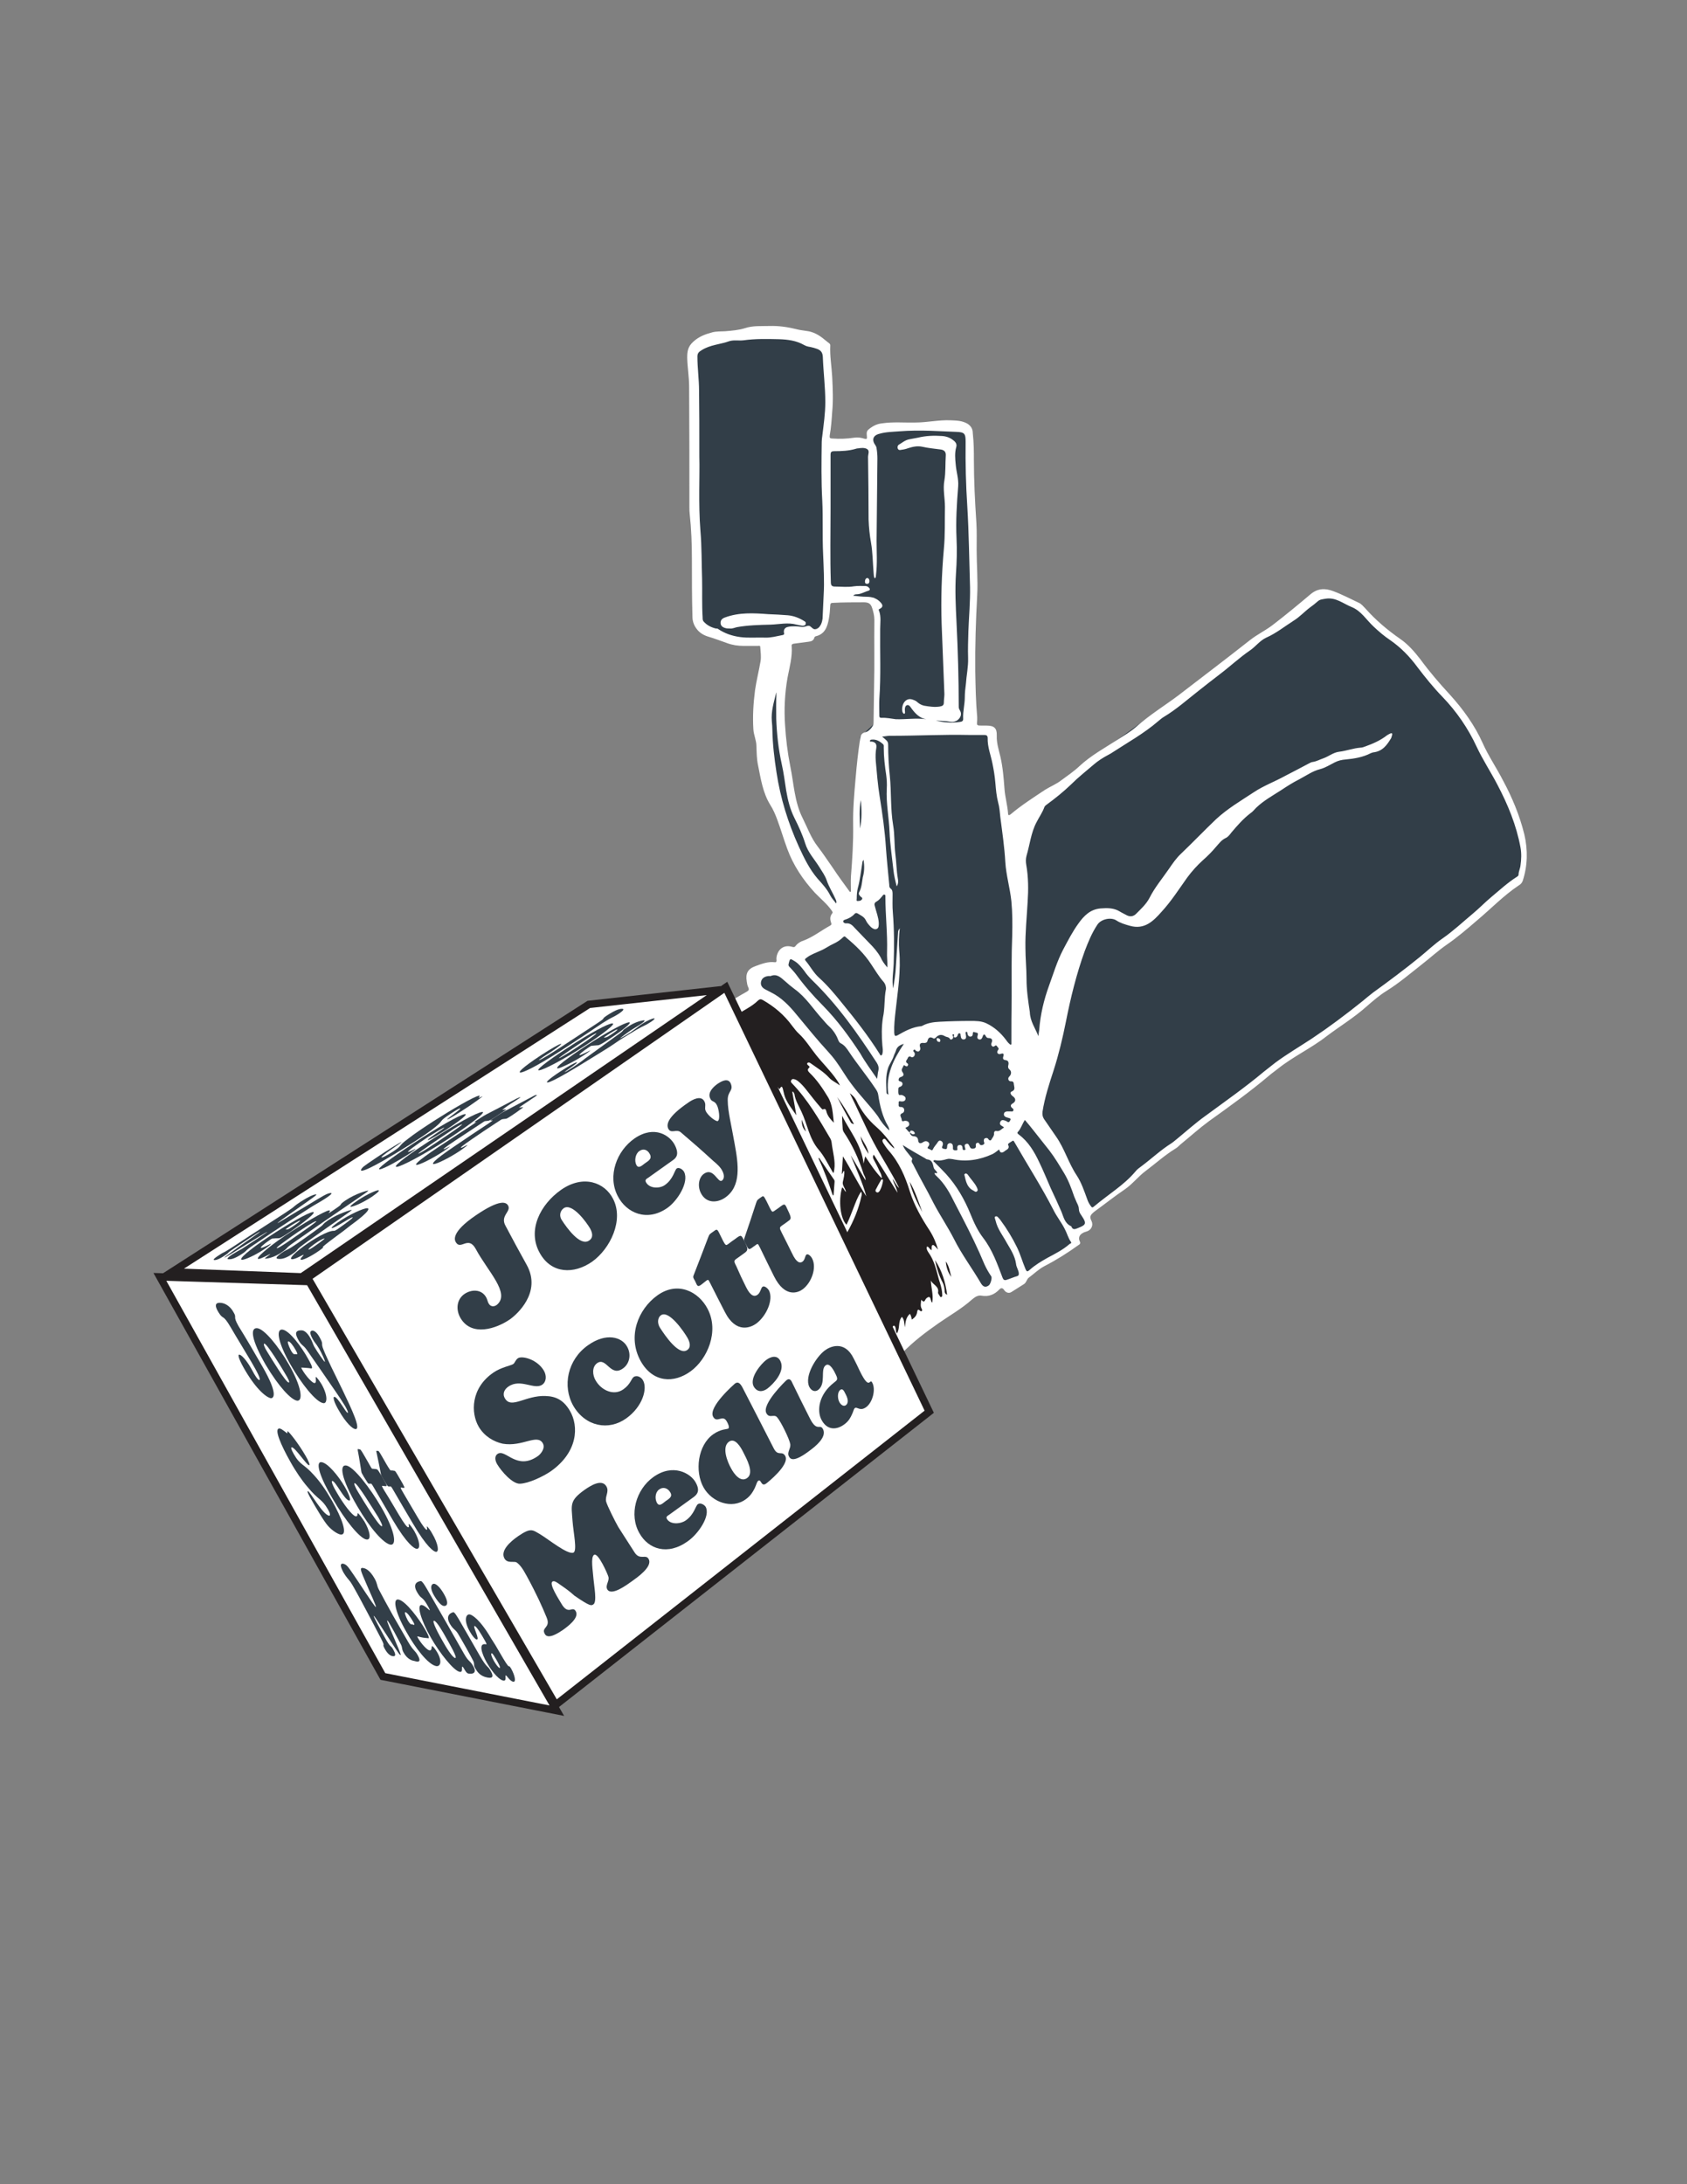 <?xml version="1.0" encoding="utf-8"?>
<!-- Generator: Adobe Illustrator 28.0.0, SVG Export Plug-In . SVG Version: 6.00 Build 0)  -->
<svg version="1.1" id="Layer_1" xmlns="http://www.w3.org/2000/svg" xmlns:xlink="http://www.w3.org/1999/xlink" x="0px" y="0px"
	 viewBox="0 0 612 792" style="enable-background:new 0 0 612 792;" xml:space="preserve">
<rect x="0" y="0" width="612" height="792" fill="#808080" stroke="none"/>
<style type="text/css">
	.st0{fill:#231F20;stroke:#000000;stroke-miterlimit:10;}
	.st1{fill:#323E48;}
	.st2{fill:#FFFFFF;}
	.st3{fill:#FFFFFF;stroke:#231F20;stroke-width:2.694;}
</style>
<polygon class="st0" points="258,369.6 277.8,359 364.1,382.8 349.1,469 315.7,495.9 "/>
<g>
	<path class="st1" d="M273.6,358.4l14,10.7l13.2,16l21.8,26.3l21,35.4l8.2,20.1l4.9,1.6l10.3-3.3l21.4-13.6l1.2-3.7l4.9-2.9v-5.8
		l155.9-118.9l1.2-3.7l0.8-7l-2.5-12.8l-12.8-26.3l-10.7-16.9l-14-15.2l-11.1-10.3l-12.3-10.7l-9.5-2.9l-115.2,83.5l-5.4-32.5
		l-5.8-0.8l-1.6-110.2l-14-0.4l-19.3,1.6l-2.5,1.2l2.5,104.5l-6.2,5.8l-2.9,56.4l-2.9,0.4l-15.6-24.7l-7.4-25.9l-1.6-22.2l3.3-18.9
		l7.4-2.9l5.4-2.1l2.5-10.3l17.1-0.3l-1.8-55.1l-15.4-0.1L300,126c0,0-14.4-4.5-21.8-5.3c-7.4-0.8-23,2.9-23,2.9l-4.1,4.1l2.5,96.7
		l3.7,4.5l7.4,3.3l12.8,0.8l-0.4,9.9l-0.8,25.5l4.5,20.6l7.4,21.8l16,19.7l0.8,6.6l-13.2,7l-7.4,1.6l-1.2,6.2h-7L273.6,358.4z"/>
	<g>
		<path class="st2" d="M353.3,166.6c0,7.6,0.4,15.3,0.9,22.9c0.2,3.3,0.1,6.6,0.1,9.9c0,5.5,0.5,11,0.2,16.5
			c-0.5,9.2-0.8,18.4-0.7,27.6c0.1,5.5,0.2,11,0.7,16.5c0,0.4,0,0.8,0,1.1c-0.2,2-0.2,2,1.7,2c0.5,0,1.1,0,1.7,0
			c2.7,0,3.8,0.9,3.7,3.6c-0.1,2.7,0.7,5.1,1.3,7.6c0.9,3.9,1.2,7.8,1.5,11.7c0.2,3,1.1,6,1.3,9c0,0.7,0.4,0.7,0.9,0.3
			c3.9-3.3,8.3-6.1,12.5-8.9c1.9-1.2,4-2,5.8-3.4c2.3-1.7,4.7-3.3,6.7-5.2c4.2-3.9,9.2-6.6,14-9.7c2.2-1.4,4.4-2.7,6.4-4.4
			c4.9-4.4,10.5-7.8,15.8-11.8c8.6-6.6,17.3-13.2,25.8-19.9c2.6-2,5.5-3.4,8-5.3c4.7-3.6,9.3-7.4,13.8-11.2c2.6-2.2,5.3-2.3,8.4-1.1
			c3.2,1.2,6.2,2.8,9.2,4.2c0.9,0.4,1.6,1.3,2.3,2c3.8,4.3,8.1,7.9,12.7,11.1c2.9,2,5.2,4.7,7.3,7.4c3.3,4.5,6.9,8.7,10.7,12.8
			c4.8,5.3,9,11.1,11.9,17.6c2.1,4.7,5,8.9,7.3,13.4c3.4,6.3,6.1,12.8,7.8,19.7c1.3,5.6,1.2,11.3-0.6,16.8c-0.3,0.8-0.8,1.3-1.5,1.7
			c-5.4,3.6-9.9,8.3-14.9,12.5c-3.6,3.1-7.2,6.2-11.1,8.9c-3.2,2.2-6,4.8-9.1,7.2c-4.2,3.3-8.3,6.8-12.8,9.6c-2.6,1.6-5,3.7-7.3,5.7
			c-4.5,4-9.6,7.1-14.4,10.7c-5.6,4.4-12.2,7.4-17.8,11.9c-1.1,0.9-2.2,1.6-3.2,2.5c-7,5.9-14.4,11.2-21.8,16.5
			c-3.4,2.5-6.5,5.3-9.8,8c-0.8,0.6-1.4,1.4-2.3,1.9c-3.9,2.4-7.2,5.4-10.8,8.1c-2.7,2-4.8,4.8-7.6,6.7c-3.7,2.5-7.2,5.3-10.8,7.9
			c-1.8,1.4-2,2-1.2,3.6c0.7,1.5-0.1,3.2-1.7,3.7c-0.5,0.2-1.1,0.3-1.5,0.6c-1.2,0.6-1.7,1.8-1.1,3c0.4,0.8,0,1.1-0.5,1.4
			c-3.9,2.8-8,5.4-12.3,7.6c-2.1,1.1-3.8,2.8-5.7,4.2c-0.7,0.5-0.8,1.7-1.7,2.3c-1.5,1-3.1,1.9-4.6,2.9c-0.9,0.6-2,0.2-2.6-0.7
			c-0.5-0.8-1.1-0.9-1.7-0.3c-1.8,1.9-3.9,2.8-6.6,2.3c-1.4-0.2-2.4,0.6-3.5,1.5c-3.7,3.3-8,5.7-12,8.5c-4.6,3.2-9.1,6.6-13.1,10.7
			c-1.6,1.6-3.5,2.7-5.4,3.7c-3.6,1.9-7.1,4-10.5,6.1c-4.4,2.8-8.8,5.5-13.4,8.1c-4.7,2.6-9.2,5.6-13.1,9.4c-2.1,2-4.6,3.4-7,5.1
			c-2.2,1.6-4.4,3.4-6.6,5c-3.6,2.8-7.4,5.4-11.3,7.8c-3.5,2.1-6.7,4.7-9.9,7.4c-1.5,1.2-2.9,2.5-4.6,3.5c-0.5,0.3-1,0.6-1.3,1
			c-3.8,4.3-9,6.4-13.8,9.2c-2.7,1.6-5.3,3.4-7.9,5.1c-3.5,2.3-7.1,4.4-11,6c-2.5,1-4.9,2.3-7.4,3.5c-1.4,0.7-2.9,1.3-4.5,1.7
			c-0.9,0.2-1.8,0.3-2.3,1.2c-0.2,0.3-0.6,0.4-1,0.4c-4,0.8-8,0.6-11.9-0.6c-2-0.6-3.6-1.8-4.9-3.3c-4.5-5.3-9.2-10.3-13.8-15.5
			c-3.2-3.6-5.8-7.8-8.9-11.4c-2.9-3.3-5.8-6.7-8.5-10.1c-1.5-1.9-2.9-4-4.2-6c-2.6-4-5.2-8-7.8-12.1c-0.7-1.1-1.4-2.3-1.9-3.5
			c-1.5-3.5-3.6-6.7-5.7-9.9c-1.6-2.3-2.9-4.8-3.5-7.6c-0.9-4-2.3-8-2.2-12.2c0.1-3.7,1.7-6.6,4.3-9c1.7-1.5,3.4-3.1,5.5-4.1
			c0.3-0.1,0.5-0.4,0.7-0.6c1.6-2.5,4-4.4,6.1-6.5c0.2-0.2,0.5-0.6,0.8-0.7c3-1,5.1-3.5,7.7-5.1c4.3-2.6,8.6-5.3,12.1-9.1
			c2.3-2.5,4.7-4.8,7.1-7c1.9-1.8,4.2-3.4,6.5-4.8c3.7-2.3,7-5,10.2-7.7c3.1-2.6,6.5-4.8,9.8-7c4.3-2.8,8.2-6.1,11.7-9.8
			c3.6-3.7,7.2-7.5,11.6-10.3c2.8-1.9,5.4-4.1,8.1-6c3.3-2.4,6.8-4.5,9.4-7.7c0.3-0.4,0.8-0.7,1.2-0.9c3.8-1.5,6.6-4.3,9.7-6.7
			c3.5-2.7,6.6-6,10.1-8.6c0.7-0.5,1.3-1.2,1.9-1.9c3.9-3.8,8.4-6.7,13.1-9.3c0.9-0.5,1.2-0.8,0.7-1.8c-0.3-0.6-0.4-1.3-0.5-2
			c-0.5-3,0.4-4.6,3.2-5.6c2.2-0.8,4.5-1.7,6.9-1.4c0.6,0.1,0.7-0.2,0.7-0.7c-0.1-0.7,0-1.4,0.2-2c0.8-2.5,2.9-3.6,5.4-2.9
			c0.6,0.2,1,0.2,1.4-0.4c0.7-0.9,1.7-1.5,2.7-1.8c3.5-1.3,6.5-3.7,9.8-5.5c0.5-0.3,0.5-0.6,0.3-1c-0.4-1.2-0.5-2.3,0.4-3.4
			c0.3-0.4,0.1-0.5-0.1-0.9c-1.7-2.5-4.1-4.4-6.2-6.6c-4.3-4.7-7.8-9.9-10-15.9c-1.3-3.5-2.3-7-3.6-10.5c-0.7-1.9-1.5-3.8-2.6-5.5
			c-2.7-4.4-3.4-9.4-4.4-14.3c-0.5-2.3-0.5-4.6-0.6-7c0-2.1-1-4-1.1-6.1c-0.3-4.7,0-9.4,0.6-14.1c0.5-3.5,1.4-7,2-10.5
			c0.3-1.7,0-3.5-0.1-5.2c0-0.6-0.5-0.4-0.9-0.4c-1.7,0-3.5,0-5.2,0c-2,0-4-0.3-5.9-1c-2.3-0.8-4.6-1.7-7-2.4
			c-1.6-0.5-3.1-1.4-4.1-2.8c-1-1.3-1.5-2.8-1.5-4.4c-0.2-6.9-0.2-13.8-0.2-20.8c0-5.5-0.2-11-0.8-16.5c-0.1-0.8-0.1-1.5-0.1-2.3
			c0-14.6,0-29.1-0.1-43.7c0-3.5-0.6-7-0.7-10.5c0-2.3,0.2-4.1,2.2-5.9c2.1-1.9,4.3-2.7,6.9-3.4c1.5-0.4,3.1-0.3,4.7-0.4
			c2.4-0.2,4.9-0.4,7.1-1.1c3-1,6-0.7,9-0.8c3.4-0.1,6.7,0.4,9.9,1.2c1.1,0.3,2.3,0.4,3.5,0.6c2.6,0.3,4.7,1.6,6.6,3.2
			c0.5,0.4,1,0.8,1.5,1.2c0.3,0.2,0.5,0.4,0.5,0.8c-0.2,3.9,0.5,7.7,0.7,11.5c0.2,4.2,0.4,8.4,0,12.6c-0.2,2.9-0.4,5.8-0.9,8.6
			c-0.1,0.8,0,1.1,1,1.1c2.6,0.2,5.2,0.1,7.9-0.3c1.3-0.2,2.5,0,3.8,0.4c0.5,0.1,0.8,0.2,0.8-0.5c0-0.9-0.4-2,0.5-2.8
			c1.4-1.2,3-2.1,5-2.3c4-0.6,8-0.2,12.1-0.3c4.3,0,8.5-1,12.8-0.8c2.1,0.1,4.1,0.1,6,1.2c1.3,0.8,2,1.9,2,3.5
			C353.3,160.8,353.3,163.7,353.3,166.6z M229.3,462.6c-0.3-0.9-0.7-1.7-1.4-2.4c0.1,0.8,0.4,1.5,0.6,2.2
			C228.6,463.1,229,462.8,229.3,462.6c-0.3,1.4,0.1,2.8,0.6,4.2c1.1,3.2,2,6.6,2.6,10c0.2,1,0.5,2.1,0.1,3.2
			c-1.4-4.1-2.8-8.3-4.2-12.5c-0.2,0.2-0.3,0.2-0.3,0.3c-0.5,2.8-0.1,5.6-0.4,8.4c0,0.1,0.1,0.3,0.2,0.5c1.6,3,3.4,6,5.6,8.6
			c0,0,0.1,0,0.3,0c-0.1-3.4-0.2-6.8,0.3-10.2c0.4-3.1-0.2-5.8-2.1-8.3C230.9,465.4,230.4,463.8,229.3,462.6z M330,410.6L330,410.6
			c0.2,0.7,0.6,1.4,1.5,1.4c1,0.1,1.5,0.5,1.6,1.6c0.1,1,0.8,1.2,1.7,0.6c0.6-0.4,1.2-0.6,1.9-0.1c0.6,0.5,0.5,1.1,0,1.7
			c-0.4,0.5-0.1,0.7,0.3,0.8c0.5,0.1,1.1,0.9,1.4,0.2c0.4-0.9,1-1.5,1.5-2.2c0.4-0.6,0.7-1.3,1.5-0.9c0.7,0.4,0.8,1.1,0.5,1.8
			c-0.4,0.9,0.1,1,0.7,1.1c0.7,0.2,1,0,1-0.8c0-0.6,0.2-1.2,1-1.3c0.8,0,1.1,0.6,1.1,1.3c0,0.2,0,0.5,0,0.8c0.2,0.6,0.7,0.5,1.2,0.5
			c0.4,0,0.5-0.2,0.4-0.5c-0.1-0.7,0-1.4,0.8-1.4c0.8-0.1,1.1,0.5,1.1,1.2c0,0.5,0.2,0.7,0.7,0.6c0.6-0.1,0.2-0.5,0.2-0.8
			c-0.2-0.6-0.3-1.2,0.4-1.4c0.7-0.3,1,0.3,1.2,0.8c0.3,0.7,0.6,1,1.4,0.9c0.8-0.1,1-0.5,0.9-1.2c-0.1-0.4,0.1-0.8,0.5-0.9
			c0.3-0.1,0.6,0,0.7,0.2c0.3,0.6,0.7,0.8,1.4,0.5c0.9-0.4,0.3-0.9,0.3-1.4c0-0.5,0.1-0.9,0.6-1c0.4-0.1,0.8-0.1,1,0.3
			c0.7,1,1.1,0.4,1.4-0.2c0.4-0.6,0.8-1.1,0.7-1.9c0-0.5,0.3-0.9,0.8-0.8c1.3,0.3,1.9-0.8,2.8-1.2c-0.1-0.4-0.5-0.4-0.7-0.6
			c-0.6-0.3-1-0.8-0.6-1.5c0.3-0.8,1-0.7,1.6-0.5c0.4,0.1,0.7,0.3,1,0.5c0.7,0.3,0.8-0.3,1-0.6c0.3-0.5,0-0.7-0.5-0.8
			c-0.3-0.1-0.7-0.2-1-0.3c-0.5-0.2-0.9-0.6-0.8-1.2c0.1-0.6,0.5-0.8,1.1-0.9c0.4,0,0.9,0,1.3,0c0.4,0,0.8,0.2,1-0.3
			c0.2-0.5-0.1-0.7-0.4-0.9c-0.7-0.6-0.7-1.2,0.2-1.7c1.2-0.7,1.2-1.8,0-2.6c-0.7-0.5-1.2-1.4-0.4-1.7c1.5-0.6,0.9-1.6,0.8-2.6
			c0-0.7-0.3-1.2-1.1-1.1c-0.5,0-0.8-0.3-0.9-0.7c-0.1-0.5,0.1-0.8,0.4-1.1c0.7-0.7,0.8-1.8,0.1-2.4c-0.6-0.5-0.7-1-0.5-1.7
			c0.2-0.8,0.1-1.7-1.1-1.8c-0.8-0.1-1-0.6-0.7-1.4c0.2-0.7,0.1-1.2-0.8-0.9c-0.4,0.1-0.8,0.3-1.2-0.1c-0.4-0.4-0.2-0.9,0.1-1.3
			c0.5-0.6-0.2-0.9-0.4-1.3c-0.1-0.2-0.4-0.5-0.7-0.2c-0.4,0.3-0.8,0.5-1.1,0.1c-0.5-0.4-0.3-0.9-0.1-1.4c0.4-1-0.2-1.5-1.1-1.5
			c-0.6,0-0.8-0.2-1.1-0.7c-0.4-0.8-0.8-0.8-1.1,0.1c-0.2,0.6-0.5,1.3-1.3,1.1c-0.8-0.2-0.7-0.9-0.5-1.6c0.3-1-0.6-0.8-1.1-1
			c-0.6-0.3-0.7,0.1-0.7,0.6c0,0.5-0.2,0.9-0.8,1c-0.6,0-0.9-0.3-1.1-0.9c-0.1-0.3,0.1-0.8-0.5-0.9c-0.4,0.4-0.1,0.8-0.1,1.2
			c0.1,0.7,0.2,1.5-0.7,1.6c-0.9,0.1-1.1-0.6-1.2-1.3c-0.1-0.3,0.1-0.9-0.4-0.9c-0.5-0.1-0.6,0.4-0.7,0.7c-0.2,0.5-0.5,0.8-1,0.8
			c-0.6-0.1-0.3-0.6-0.3-0.9c0-0.2-0.1-0.3-0.4-0.3c-0.4,0.4,0.1,0.7,0.1,1c0,0.3-0.1,0.6-0.4,0.8c-0.3,0.2-0.7,0.2-0.8-0.1
			c-0.4-0.7-1.1-0.6-1.7-0.9c-1.4-0.9-2.5-0.6-3.5,0.5c-0.3,0.3-0.7,0.4-1,0.1c-1-0.5-1.6-0.2-1.9,0.9c-0.1,0.6-0.5,0.9-1.2,0.9
			c-1.4-0.2-1.9,0.3-1.5,1.6c0.1,0.5,0.1,0.9-0.3,1.3c-0.3,0.3-0.7,0.2-1.1,0c-0.3-0.1-0.5-0.8-0.9-0.4c-0.5,0.4,0.1,0.7,0.3,1.1
			c0.1,0.4,0.1,0.8-0.2,1.2c-0.3,0.3-0.7,0.5-1,0.3c-0.6-0.4-1.1-0.2-1.3,0.4c-0.2,0.6-1.2,1.2-0.1,1.9c0.3,0.2,0.3,0.5,0.1,0.8
			c-0.1,0.3-0.4,0.3-0.7,0.2c-0.3-0.1-0.7-0.7-0.9,0c-0.2,0.6-0.9,1.1-0.4,2c0.8,1.1,0.6,1.6-0.7,2c-0.5,0.2-0.5,0.5-0.6,0.8
			c-0.1,0.4,0.1,0.6,0.5,0.7c0.5,0.1,0.9,0.4,0.9,0.9c0,0.6-0.4,0.9-0.9,1.1c-0.3,0.1-0.6,0.2-0.6,0.7c0,0.7-0.1,1.4,0.1,2
			c0.1,0.5,0.9,0.1,1.3,0.3c0.7,0.3,1.3,0.6,1.2,1.4c-0.1,0.7-0.7,0.9-1.4,0.9c-0.4,0-1.2-0.4-1.1,0.5c0.1,0.6-0.4,1.6,0.9,1.5
			c0.5,0,1,0.3,1.1,0.9c0.1,0.6-0.1,1.1-0.6,1.3c-1.5,0.6-0.3,1.6-0.3,2.4c0.1,1,0.8,0.4,1.2,0.4c0.7,0,1.3,0.2,1.5,0.9
			s-0.2,1.1-0.8,1.4c-0.2,0.1-0.4,0-0.5,0.4C329,409.5,329.3,410.2,330,410.6z M181.4,535.4c-0.8-0.8-0.6-2-0.5-2.9
			c0.3-2.2-1.2-3.5-2.1-5.1c-0.3,1.3-0.2,2.6-0.6,3.8c-0.9,2.7-0.1,4.9,1.6,7c0.5,0.6,0.9,1.4,1.4,2.1c-2.8-1.9-4.7-4.6-6.8-7.5
			c-0.3,2.3-0.6,4.4-0.9,6.5c-0.3-1.8-0.5-3.6-0.2-5.3c0.4-3.3-1.8-5.5-3.4-7.9c0.7,3,1.8,5.9,1.9,9.1c-0.8-1.8-1.5-3.6-2.3-5.6
			c-0.7,3,1.1,5,2.2,7.6c-0.9-0.8-1.2-1.7-2.1-2.2c-0.1,1.8,0.4,3.4,0,5.4c-0.9-2.4-1.4-4.6-1.6-6.8c-0.2-2.4-2.1-3.8-3.2-5.7
			c0.1,1.5,0.4,3,0.2,4.5c-0.2-0.4-0.3-0.8-0.4-1.2c-0.8-2.6-1-5.4-2.5-7.8c-2.1-3.2-4.1-6.3-6.1-9.5c-0.4-0.7-0.8-1.3-0.8-2.2
			c5,5.2,8.6,11.3,12.4,17.6c0.6-3.9-0.1-7.2-1.9-10.2c-3.2-5.4-6.5-10.6-9.8-16c-0.1-0.1-0.2-0.3,0.1-0.5c1.1,0.2,1.7,1.1,2.4,1.9
			c2.4,2.6,4,5.8,6,8.7c0.2,0.3,0.4,0.8,0.6,0.8c1.7-0.4,1.2,1.1,1.5,1.8c0.4,0.9,0.5,1.9,1.4,2.7c0.1-1,0-1.9,0.1-2.7
			c0.4-3.5,0.1-6.9-2.3-9.8c-0.4-0.5-0.7-1.2-1.1-1.9c-0.2-0.5-0.6-0.9-0.5-1.7c1.5,1.5,2.4,3.3,3.8,4.7c0.1-1.1,0.1-2.1,0.1-3.2
			c0-0.4,0-0.9,0.5-0.9c0.5,0,0.6,0.5,0.6,0.9c0.1,1.5,0.3,3,0.3,4.6c0,2.3,1.8,3.6,2.8,5.4c0-2.1-0.1-4.1,0-6c0-1.1-0.3-2.1-0.9-3
			c-2.1-3-3.8-6.2-5.5-9.5c-0.2-0.3-0.6-0.8-0.2-1c0.5-0.4,0.7,0.3,1,0.5c2.5,3,4.4,6.4,6.6,9.5c1.4,2,2.5,4.1,3.8,6.1
			c0.2-1.3,0.1-2.6,0.1-3.8c0-0.2-0.1-0.6,0.2-0.7c0.4-0.1,0.5,0.3,0.6,0.5c0.4,1.4,0.6,2.9,0.5,4.3c-0.1,3.2,2.2,5.2,3.4,7.9
			c0.2-2.3,0.9-4.6,0.1-6.9c-0.8-2.2-1.8-4.4-2.9-6.5c-1.8-3.3-3.5-6.7-5.3-10c-0.2-0.5-0.7-0.9-0.4-1.8c1.6,1.4,2.4,3.2,3.6,4.7
			c0.2-0.3,0-0.8,0.4-0.9c0.4-0.1,0.5,0.4,0.6,0.7c0.9,2.3,1.8,4.6,2.8,6.8c0.4,1,0.7,2,1.5,3.1c0.3-3.2-0.1-6.2,0.1-9.2
			c2.9,4.2,4.5,9.1,7,13.8c0.3-2,0.4-3.6-0.7-5.2c-5.3-7.7-9.8-16-15.2-23.7c-0.3-0.4-0.8-0.9-0.3-1.3c0.5-0.4,0.9,0.2,1.3,0.5
			c1.4,1.3,2.7,2.7,3.8,4.3c2.8,4.3,5.6,8.6,8.4,12.9c1,1.5,1.9,2.9,2.9,4.4c0.2-2.5,0.6-4.9-0.2-7.1c-1.6-4.5-2.8-9.2-5.9-13
			c-1.8-2.2-3.3-4.7-4.9-7.1c-0.2-0.3-0.5-0.7-0.1-1c0.3-0.3,0.6,0,0.9,0.2c0.2,0.2,0.4,0.4,0.6,0.6c3.5,3.7,6.3,8,9.4,12
			c1.6,2.1,3,4.3,4.5,6.5c0.1,0.2,0.3,0.6,0.5,0.4c0.8-1,0.6,0.1,0.6,0.3c0.1,1,0,2,1.3,2.3c0.1,0,0.1,0.2,0.1,0.3
			c0.3,1.9,1.8,3.2,2.6,4.9c-2-7.1-5.4-13.6-7.5-20.6c1.4,1.8,2.2,3.9,3.3,5.9c-0.5-1.7-1.2-3.3-1.7-5c-0.3-1.1-0.8-2-1.5-2.9
			c-2.2-2.9-4.3-5.8-6.2-8.8c-0.4-0.6-1.2-1.4-0.7-1.8c0.6-0.4,1.1,0.6,1.6,1.1c4.3,4.7,8.2,9.7,11.9,14.9c0.3,0.4,0.5,0.7,1,1.3
			c-0.1-2.6-0.4-4.9-0.7-7.2c-0.3-1.8-0.9-3.4-2-4.9c-1.5-2-3.1-4.1-4.3-6.3c-0.3-0.5-0.9-1.1-0.4-1.6c0.4-0.3,0.9,0.4,1.3,0.8
			c1.1,1.2,2.2,2.5,3.3,3.8c0.2,0.2,0.5,0.6,0.6,0.6c1.3-0.5,1.4,0.7,1.6,1.4c0.5,1.2,1,2.4,1.8,3.5c1.4,1.9,2.6,3.9,3.9,5.8
			c0.3,0.4,0.4,0.9,1,1.1c0-0.2,0.1-0.3,0.1-0.4c-0.5-4.6-2.1-9-3.2-13.5c-0.1-0.4-0.3-0.7-0.5-1c-1.6-2.4-3.2-4.8-4.8-7.2
			c-1.5-2.1-3-4.2-4.7-6.2c-0.2-0.3-0.6-0.6-0.3-1c0.3-0.4,0.8-0.2,1.1,0c0.4,0.2,0.8,0.5,1.1,0.9c0.9,0.9,1.9,1.9,2.7,2.9
			c4.3,5,7.7,10.7,11.3,16.2c0.6,0.9,1.1,1.9,2,2.8c-0.3-2.7-0.9-5.2-0.9-7.8c0.8,0.4,0.9,1,0.9,1.5c0.5,2.5,1,5.1,1.5,7.6
			c0.3,1.7,2.1,4.8,3.5,6c-0.2-0.5-0.3-0.9-0.4-1.3c-1.9-5.3-3.6-10.7-4.7-16.2c-0.3-1.5-0.9-2.8-1.7-4c-1.6-2.4-3.2-4.8-4.8-7.2
			c-0.2-0.3-0.7-0.7-0.2-1.1c0.4-0.3,0.8,0.2,1.1,0.5c1,1.1,1.9,2.1,2.9,3.2c0.3,0.4,0.5,0.9,1,1c0.2-0.2-0.1-0.6,0.3-0.7
			c2.4,5.7,6.5,10.4,9.3,15.9c0.1-5.3-1.6-10.2-3-15.2c0.9,0.5,1.2,1.4,1.6,2.2c1.7,4.3,2.8,8.7,2.6,13.3c-0.1,2.8,1.6,4.5,2.7,6.8
			c0.6-1.1,0.7-2,0.6-2.9c-0.2-3.4-1.3-6.6-2.3-9.9c-1.2-4.3-2.5-8.6-5.5-12.2c-1.1-1.3-2.2-2.6-3.2-4c-0.6-0.8-1.2-1.7-1.9-2.6
			c-0.1-0.2-0.2-0.5-0.1-0.7c0.3-0.3,0.6-0.1,0.8,0c0.2,0.1,0.4,0.3,0.6,0.4c2.6,2.3,5.2,4.6,7.1,7.6c0.3,0.5,0.5,1,1.1,1.4
			c0.1-0.9,0.4-1.1,1-0.4c0.7,0.9,1.1,1.9,1.3,3c0.7,3.2,2.6,6,4,8.9c0,0.1,0.2,0.1,0.3,0.2c0.4-1,0.9-2,0.9-3.1
			c0-2.7-0.3-5.3-0.6-8c-0.9-6.5-4.3-11.8-8.4-16.7c-0.3-0.4-1.2-0.9-0.7-1.4c0.6-0.6,1.1,0.2,1.6,0.6c1.5,1.3,2.7,2.8,3.9,4.3
			c0.5,0.6,0.9,1.4,1.7,2c-0.1-0.6-0.1-1.1-0.1-1.7c0-0.4,0.1-0.7,0.5-0.8c0.4-0.1,0.6,0.2,0.7,0.6c0.2,0.8,0.4,1.6,0.5,2.5
			c0.2,1.9,0.8,3.5,1.8,5.1c2.1,3.3,4,6.7,6,10c0.2,0.3,0.2,0.7,0.7,0.9c0-0.2,0.1-0.3,0.1-0.5c-0.1-3.7-0.2-7.5-0.7-11.2
			c-0.5-3.3-0.6-6.8-3.1-9.5c-1-1.1-1.7-2.4-2.6-3.6c-1.7-2.4-3.2-5-5.1-7.3c-0.3-0.4-0.6-0.9-0.2-1.4c0.5-0.5,1-0.2,1.4,0.2
			c0.5,0.5,1,0.9,1.4,1.4c2.9,3.5,5.6,7.1,8.3,10.8c3,4.2,5.9,8.6,8.5,13.1c0.1,0.2,0.2,0.5,0.5,0.5c0.3-0.2,0.1-0.5,0.1-0.8
			c-0.1-3.6-0.6-7.2-1-10.8c-0.2-2.1-1-3.8-2.2-5.5c-1.5-2-3.1-4-4.6-6c-0.3-0.4-0.9-0.8-0.5-1.2c0.5-0.5,0.9,0.2,1.3,0.4
			c2.1,1.5,3.8,3.4,5.3,5.5c0.2,0.2,0.2,0.6,0.7,0.6c-0.1-0.9-0.3-1.7-0.4-2.6c0.1,0,0.3-0.1,0.4-0.2c1,3.4,1.6,6.9,4.3,9.8
			c-0.4-2.5-0.8-4.7-1.1-6.9c-0.1-0.6-0.6-1.6,0.2-1.8c0.7-0.2,0.9,0.9,1.1,1.5c1,2.9,1.4,5.9,1.7,9c0.2,1.4,0,2.8,0.7,4.1
			c1.7,3.2,3.3,6.4,5,9.6c0.1,0.2,0.1,0.7,0.7,0.6c-0.1-0.5-0.1-1-0.2-1.4c-1.1-5.2-2.3-10.4-3.8-15.5c-0.8-2.8-1.5-5.6-3-8.2
			c-2.9-4.8-5.7-9.5-9.2-13.9c-0.2-0.3-0.7-0.7-0.3-1.1s0.8,0.1,1.1,0.3c2.1,1.5,3.9,3.5,5.3,5.6c0.1,0.2,0.2,0.4,0.4,0.8
			c0.1-0.7,0.1-1,0.1-1.5c1.1,1.1,1.3,2.5,2.1,3.7c0.1-0.6-0.1-1-0.3-1.5c-0.3-0.9-0.7-1.7-1-2.6c-0.1-0.4-0.2-0.8,0.2-1
			c0.4-0.2,0.7,0.1,1,0.4c0.6,0.7,0.9,1.4,1.3,2.2c0.7,1.7,1.5,3.5,1.6,5.3c0.1,3.2,1.8,5.8,3.3,8.4c0.4,0.6,0.7,1.2,1,1.8
			c0.1,0.2,0.2,0.6,0.6,0.5c0-1.4-0.1-2.8-0.3-4.2c-0.8-4.9-1.8-9.7-4.6-14c-3.6-5.4-6.4-11.3-10.3-16.5c-0.2-0.3-0.5-0.7-0.2-1
			c0.3-0.4,0.8-0.2,1.1,0c0.9,0.6,1.7,1.4,2.3,2.3c2,2.9,4,5.8,5.9,8.7c0.2,0.4,0.4,0.8,0.9,1c0.1-0.5-0.2-1.3,0.4-1.4
			c0.7-0.1,0.8,0.7,0.9,1.2c0.4,1.2,0.7,2.5,1.1,3.7c0.9,2.8,2.9,5,4.3,7.5c0-1.8-0.6-3.6-0.6-5.7c1.5,6.9,3.9,12.8,5.6,14.4
			c0.6-6-0.1-10.9-2.4-16.2c-0.5-1.1-1.1-2.1-1.4-3.3c-0.6-2.2-1.9-4-3.2-5.8c-1.4-1.7-2.8-3.4-4.2-5.1c-0.3-0.3-0.7-0.6-0.4-1.4
			c4,3.2,7.3,6.9,9.9,11.1c0-0.7-0.1-1.3-0.2-1.9c0-0.3-0.2-0.6,0.2-0.8c0.3-0.1,0.4,0.3,0.5,0.5c0.3,0.7,0.5,1.4,0.8,2.2
			c0.5,1.6,0.6,3.3,1.3,4.8c2.4,4.9,4.8,9.7,7.3,14.6c0.1,0.3,0.1,0.8,0.7,0.8c0-4.9-0.1-9.8-1.6-14.5c-0.6-1.9-1.1-3.8-1.6-5.6
			c-0.3-1.2-0.8-2.2-1.5-3.2c-2.1-3.3-4.6-6.3-7-9.4c-0.2-0.3-0.7-0.7-0.3-1.1s0.8,0,1.1,0.3c2.4,1.9,4.6,3.8,6.5,6.2
			c3.9,5,7.1,10.5,9.9,16.1c0.1,0.3,0.1,0.7,0.6,0.7c0.3-6.1-2.9-11.3-4.2-17c1.9,2.3,2.6,5.2,3.8,8.1c0.1-2.8-0.5-4.9-1.9-6.9
			c-2.3-3.4-4.5-6.9-6.7-10.4c-0.3-0.4-0.6-0.9-0.6-1.4c0-0.5,0-1,0.5-1.2c0.5-0.3,0.9-0.1,1.3,0.2c0.4,0.5,0.8,1,1.2,1.5
			c3.6,5.2,6.9,10.5,10.1,15.9c0.9,1.5,2.1,2.7,3,4.2c0-0.5,0-1-0.1-1.4c-0.8-5.1-2.3-10.1-4.9-14.7c-0.2-0.4-0.6-0.9-0.1-1.3
			c0.4-0.3,0.8,0,1,0.3c0.5,0.5,0.8-0.1,1.1-0.2c0.5-0.2,0-0.5-0.1-0.8c-0.9-1.5-1.9-2.9-2.9-4.4c-1-1.4-2-2.8-3-4.2
			c-0.2-0.3-0.5-0.6-0.2-0.9c0.3-0.3,0.6-0.1,0.9,0c0.7,0.3,1.2,0.9,1.8,1.4c2.4,2.5,4.4,5.3,6.3,8.1c0.6,0.9,1.2,1.9,2.1,3.1
			c-0.1-1.5-0.6-2.6-0.9-3.7c-0.2-0.5-0.5-1.1,0.1-1.4c0.6-0.3,0.4-0.8,0.4-1.2c-0.2-2.4-1.8-4.3-2.7-6.4c-0.4-0.8-0.8-1.6-1.2-2.4
			c-0.1-0.3-0.1-0.7,0.2-0.9c0.3-0.2,0.7-0.1,0.9,0.1c0.5,0.4,0.8,1,1.3,1.4c0.1,0.2,0.3,0.6,0.6,0.1c0.6-1,0.8-0.4,1,0.2
			c0.2,0.7,0.3,1.4,0.5,2.1c0.8,2.9,2.8,5.1,4.4,7.5c-0.5-2.8-1-5.6-1.5-8.6c0.4,0.2,0.5,0.2,0.5,0.3c0.1,0.2,0.2,0.4,0.3,0.6
			c0.3,2.3,1.6,4.3,2.5,6.3c2.2,4.6,2.8,9.8,6.3,13.9c2.1,2.4,3.5,5.5,5.2,8.3c0,0.1,0.2,0.1,0.2,0.1c0.9-3.2,0-6.3-0.5-9.5
			c-0.2-1-0.1-2-0.7-3c-4.1-7-8.2-14.1-13.9-20c-0.3-0.3-0.5-0.6-0.3-1c0.2-0.5,0.6-0.6,1-0.5c0.6,0.1,1.1,0.4,1.6,0.8
			c1,0.8,1.9,1.8,2.7,2.8c1.8,2.3,3.6,4.6,5.5,6.8c0.2,0.2,0.6,0.7,0.7,0.6c1.2-0.6,1.2,0.5,1.4,1.1c0.5,1.5,1.5,2.6,2.6,3.7
			c-0.4-3.2-0.4-6.5-2.2-9.4c-1.9-3.1-3.9-6.1-6.6-8.7c-0.5-0.5-1-1.1-0.2-1.8c0.4-0.4,0.1-0.5-0.1-0.7c-0.3-0.3-0.8-0.6-0.5-1
			c0.4-0.5,1-0.1,1.4,0.2c2.2,1.6,4.6,3,6.5,5.1c1.1,1.2,2.5,1.7,3.9,2.8c-0.4-1-0.8-1.5-1.2-2.1c-2.2-3.2-5-5.9-7.4-8.9
			c-2.1-2.6-3.8-5.5-6.3-7.8c-0.9-0.8-1.6-1.8-2.4-2.8c-2.9-4-6.5-7-10.7-9.4c-0.7-0.4-1.1-0.3-1.7,0.2c-1.2,1.2-2.6,2.1-4.1,3
			c-2,1.2-4.1,2.3-5.9,4c-2.1,2-4.5,3.8-7,5.4c-2.4,1.6-4.8,3.1-7.2,4.6c-4.1,2.5-7.7,5.6-11.8,8c-2.5,1.5-5,3.1-7,5.2
			c-0.6,0.7-1.4,1.2-2.2,1.7c-2.4,1.6-4.8,3.2-6.9,5.1c-1.5,1.4-3.1,2.8-4.8,4c-2.4,1.7-4.9,3.4-6.9,5.7c-5.8,6.6-12.8,11.6-20,16.4
			c-1.8,1.2-3.6,2.4-5.2,3.8c-2,1.7-4,3.4-6.2,4.8c-5,3.2-9.3,7.2-13.8,11c-2.3,2-4.4,4.3-6.7,6.2c-4,3.4-8.3,6.4-12.7,9.3
			c-3.1,2-5.8,4.5-8.5,6.8c-3.1,2.6-6.2,5.2-9.5,7.6c-1.1,0.8-1.8,1.9-2,3.1c-0.5,3.3-0.5,6.6,0.3,9.8c1.2,4.9,2.4,9.8,5.7,13.9
			c1.1,1.4,2.1,3,2.9,4.7c2.3,5.5,5.7,10.3,8.9,15.2c2.9,4.5,5.8,9,9.2,13.1c2.8,3.5,5.9,6.8,8.5,10.5c1.8,2.6,3.5,5.2,5.6,7.5
			c4.3,4.8,8.7,9.4,12.7,14.4c1.6,2,3.6,3.4,6,4.3c0.7,0.3,1.3,0.3,2,0c1-0.4,2.1-0.9,3.3-1c1.6-0.2,2.8-0.8,3-2.7c0,0,0.1,0,0.2,0
			c0.6,0.4,0,1.4,0.9,1.5c0.5,0.1,1,0,1.4-0.5c0.4-0.5,0.2-1,0.4-1.6c0.2-0.8,0.4-1.6,1.4-1.6c1,0,1,0.9,1,1.6
			c0,0.1,0.1,0.2,0.2,0.1c0.3-0.4,0.4-1,0.6-1.5c0.2-0.6,0.4-1.3,1.1-1.4c0.8-0.1,0.7,0.8,1.2,1.1c0.5-0.5,0.6-1,0.9-1.6
			c0.3-0.6,0.5-1.3,1.4-1c0.7,0.3,0.6,0.9,0.3,1.5c-0.1,0.2-0.2,0.4,0,0.6c0.6,0,0.6-0.5,0.8-0.9c0.4-1,0.7-2,1.1-3
			c0.2-0.5,0.5-1,1.1-0.9c0.7,0.2,0.6,0.8,0.6,1.4c0,0.5-0.5,0.9-0.2,1.5c0.2-0.1,0.4-0.2,0.4-0.3c0.8-2.4,0.8-2.4,2.8-3.2
			c0.1,0,0.1-0.1,0.2-0.2c0.4-0.6,0.9-1.4,1.5-1.2c0.6,0.2,0.3,1.2,0.4,1.9c1.9-0.7,2.5-2.2,3.1-3.8c0.2-0.6,0.3-1.6,1.2-1.4
			c0.8,0.2,0.4,1.1,0.4,1.7c0,0,0.1,0.1,0.2,0.2c0.3-1,0.7-1.9,1-2.8c0.3-0.8,0.6-1.5,1.3-2c0.5-0.4,0.7-0.3,0.9,0.3
			c0.2,0.7-0.1,1.3,0,2.1c1.1-1.2,1.6-2.7,2.4-4c0.3-0.5,0.6-1.3,1-1.2c1.2,0.1,1.2-0.8,1.7-1.4c0.4-0.5,0.7-0.9,1.2-1.5
			c0.5,1.5-0.1,2.7-0.2,3.9c0.7,0,1-0.4,1.2-0.9c0.4-0.8,0.7-1.5,1.1-2.3c0.3-0.6,0.6-1.4,1.3-1.2c0.8,0.2,0.4,1,0.4,1.7
			c0,0,0.1,0.1,0.2,0.2c0.6-0.2,0.7-0.8,0.9-1.3c0.4-1.1,0.8-2.3,1.4-3.2c0.3-0.5,0.7-1.2,1.4-0.8c0.6,0.3,0.1,1,0,1.5
			c-0.1,0.5-0.6,1-0.6,1.7c0.6,0,1.2-0.2,1.3-0.7c0.4-1.2,1.3-1.9,1.9-2.8c0.4-0.6,0.9-1.7,1.8-1.3c0.8,0.4,0,1.3-0.1,1.9
			c0,0,0,0.1,0.1,0.2c1-0.8,2-1.5,2.3-2.9c0.2-0.8,0.5-1.6,1-2.3c0.5-0.7,0.9-1.5,1.5,0c0.5-0.9,0.9-1.7,1.5-2.4
			c0.3-0.3,0.6-0.8,1-0.6c0.5,0.2,0.2,0.8,0.1,1.1c-0.1,0.6-0.3,1.3-0.6,2.2c1.5-1.5,1.7-3.5,3.2-4.7c0.4,0.7-0.1,1.2,0.1,1.8
			c0.7-0.1,1-0.5,1.2-1.1c0.2-0.8,0.6-1.5,1.2-2c0.4-0.3,0.8-0.4,1.1,0.1c0.4,0.8,0.7,0.4,1.2,0.1c0.6-0.3,0.9-0.8,1.1-1.5
			c0.2-0.9,0.3-1.8,0.5-2.6c0.2-0.6,0.4-1.4,1.2-1.3c0.7,0.1,0.6,0.9,0.7,1.5c0,0.5-0.2,1,0.1,1.6c0.4-0.2,0.6-0.5,0.9-0.6
			c1.6-0.9,1.8-2.7,2.5-4.1c0.3-0.6,0.6-1.5,1.5-1.3c0.8,0.2,0.4,1.1,0.5,1.7c0,0,0.1,0.1,0.1,0.2c1.4-0.8,1.4-0.8,1.8-2.2
			c0.2-0.8,0.4-1.7,0.7-2.5c0.2-0.5,0.4-1,1-0.9c0.7,0.2,0.5,0.8,0.5,1.3c0,0.5-0.4,0.9-0.2,1.5c1.6-0.6,2.3-1.9,2.7-3.5
			c0.2-0.7,0.4-1.3,0.7-1.9c0.1-0.2,0.3-0.4,0.6-0.4c0.3,0.1,0.4,0.3,0.4,0.6c0,0.5,0,1.1-0.1,1.7c0.5-0.2,0.9-0.3,0.8-1
			c-0.3-2,0.5-3.5,1.9-4.9c0.2-0.2,0.4-0.5,0.7-0.4c0.4,0.2,0.3,0.6,0.3,0.9c0.2,1-0.4,2-0.5,3.2c1.4-1.1,3-1.7,3.1-3.6
			c0-0.4,0.2-0.7,0.4-1.1c0.2-0.5,0.5-1.3,1.2-1.2c0.6,0.1,0.6,0.8,0.7,1.3c0,0,0.1,0.1,0.2,0.1c1.4-1.2,3.1-2.1,2.9-4.4
			c0-0.2,0.1-0.4,0.2-0.6c0.4-0.8,0.9-0.8,1.4,0c0.2,0.3,0,0.8,0.5,0.8s0.9-0.4,1.1-0.8c0.2-0.3,0.2-0.7,0.3-1.1
			c0.3-1.3,0.6-2.5,1-3.8c0.1-0.5,0.4-1.3,1-1.1c0.7,0.1,0.7,0.9,0.6,1.5c-0.1,0.9-0.2,1.7-0.3,2.6c1.6-0.5,2.5-1.4,2.7-3
			c0.1-0.6,0.3-1.4,1-1.4c0.6,0,0.4,0.9,0.7,1.4c0.8-0.5,1.8-0.6,1.5-2.1c-0.3-1.1,0-2.4,0.8-3.4c0.5-0.6,0.8-0.6,1,0.1
			c0.2,0.8,0.4,1.5,0.5,2.4c0.7-0.1,1-0.6,1.2-1.2c0.2-0.8,0.5-1.5,0.8-2.3c0.2-0.6,0.6-1.3,1.1-1.3c0.6,0,0.6,0.8,0.8,1.3
			c0,0.1,0.1,0.1,0.2,0.2c0.6-0.2,0.8-0.7,1-1.4c0.2-0.9,0.4-1.7,0.7-2.6c0.2-0.5,0.5-0.9,1.1-0.9c0.5,0,0.7,0.5,0.8,1
			c0,0.2,0.1,0.3,0.2,0.4c1.4-0.6,2.1-1.6,2-3.1c0-0.2,0-0.5,0.1-0.8c0.2-0.4,0.4-1,0.9-0.9s0.7,0.5,0.9,1c0.1,0.3-0.1,0.8,0.3,1.1
			c0.4-1,0.7-2,1.1-3c0.2-0.5,0.4-1.2,1.1-1c0.7,0.2,0.6,0.9,0.6,1.5c0,0.4-0.1,0.7-0.2,1.2c1.5-0.4,2.8-0.9,3-2.7
			c0-0.4,0.2-0.9,0.7-0.9c0.5,0,0.5,0.5,0.5,0.9c0,0.9,0.4,0.8,1.1,0.6c0.6-0.2,0.9-0.5,0.9-1.2c0.1-1,0.5-1.8,1.2-2.5
			c0.5-0.5,0.9-0.5,1.1,0.2c0.1,0.5,0.1,1.1,0.2,1.7c1.1-0.4,1.7-0.9,1.6-2.1c-0.1-0.8,0-1.5,0.2-2.3c0.1-0.2,0.2-0.5,0.5-0.5
			c0.3,0,0.4,0.3,0.5,0.5c0.3,0.7,0,1.5,0.6,2.3c1.2-1.9,0.3-4.3,1.8-6c1,1.1,0.8,2.5,1.1,3.8c0.2-1.8,0.3-3.6,1.8-4.9
			c0.5,0.7,0.5,1.4,0.7,2.1c1-0.7,1.7-1.4,1.9-2.6c0.1-0.4,0.1-1.5,1-0.7c0.2,0.2,0.4,0.4,0.7,0.2c0.3-0.3,0.1-0.5,0-0.8
			c-0.6-1-0.3-2-0.2-3.3c0.7,0.8,1.1,0.9,1.5,0c0.2-0.5,0.9-1,1.3-1c0.5,0,0.6,0.8,0.8,1.4c0.1,0.2,0,0.5,0.4,0.6
			c0.5-2.7-0.4-5.3-0.5-8c0.7,1.6,3.1,2.1,2.6,4.4c0,0.2,0.1,0.5,0.3,0.7c0.3,0.3,0.4,1.1,0.9,0.9c0.5-0.2,0.3-0.8,0.3-1.3
			c-0.1-1.8-0.7-3.5-1.2-5.1c-0.9-3.4-1.7-6.9-3.8-9.8c-0.4-0.6-0.8-1.3-0.5-2.1c0.8,0.1,0.9,1.1,1.7,1.3c0-0.4-0.1-0.6,0-0.9
			c0-0.3-0.1-0.7,0.3-0.9c0.4-0.2,0.6,0.2,0.9,0.4c0.4,0.4,0.7,0.8,1.1,1.2c-0.7-2.5-1.7-4.8-3.1-7c-2.9-4.4-5.5-9-7.1-14
			c-1.7-5.5-3.9-10.6-7.8-15c-0.7-0.8-1.2-1.6-1.8-2.5c-0.3-0.5-0.6-1.1-0.1-1.5c0.6-0.5,1,0.2,1.3,0.6c0.8,0.9,1.5,1.9,2.8,2.8
			c-0.2-0.4-0.2-0.5-0.3-0.7c-1.9-2.5-3.8-5-6.2-7.1c-3.1-2.7-5.6-5.9-7.3-9.6c-0.5-1-1.2-1.8-2.4-2.7c3,6,5.5,11.9,8.5,17.6
			c3,5.7,6.6,11,9.4,16.8c-1.1-0.9-1.5-2.3-2.4-3.3c0.5,1.7,1.5,3.2,1.8,5c-2.8-4.6-5.7-9.2-8.6-13.8c-0.5,0.7-0.3,1.2,0,1.8
			c0.7,1.3,1.4,2.6,2,4c0.4,0.8,0.9,1.5,0.9,2.8c-2.4-2.5-4.1-5.1-6-8c-0.2,0.9-0.4,1.5-0.6,2.6c-0.8-6.9-5-11.7-7.8-17.3
			c0,1.5,0.1,2.9,0.2,4.4c0,0.5,0.1,1,0.4,1.5c3.1,4.6,5.4,9.6,7.1,14.9c0.2,0.8,0.9,1.4,0.8,2.6c-1.9-3.2-3.6-6.2-5.4-9.1
			c2,4.9,4.3,9.8,5.7,14.9c-3.1-4.7-5.5-9.7-8.5-14.5c-0.1,2.1-0.3,4.2-0.4,6.4c0.5-0.3,0.3-1,0.9-1.1c0.1,1.3-0.2,2.6-0.5,3.8
			c-0.4,1.4,0.9,2.4,1.1,3.8c-0.7-0.5-0.7-1.4-1.4-1.6c-1.4,4.9-0.6,11.3,1.6,13.5c1-2,1.7-4,2.5-6c0.8-2,1.5-4.1,2.8-6
			c0.4,0.8,0.2,1.3,0.1,1.7c-1,4.6-2.8,8.9-5.1,13c-0.4,0.7-0.9,1.3-1.6,1.6c-0.7,0.3-0.5,0.6-0.3,1.1c0.9,1.8,1.9,3.6,2.8,5.5
			c0.2,0.3,0.5,0.7,0.1,1.2c-2.4-1.6-3.6-4-5.1-6.4c-0.5,0.5-0.2,1.2-1,1.7c0.3-2.5,0-4.8-1.6-6.7c-0.3,0.6-0.5,1.2-0.8,1.8
			c-0.6,1.2-1.1,2.5-2.1,3.5c-0.4,0.4-0.8,0.7-1.3,0.4c-0.5-0.4-0.1-0.8,0.1-1.2c0.6-1.2,1.1-2.5,1.8-3.7c1.3-2.2,1.3-4.2,0-6.4
			c-1.2-2-2-4.3-3.1-6.4c-0.2-0.3-0.3-0.8-0.7-0.8c-0.4,0-0.3,0.5-0.4,0.8c-0.6,2.2-1.2,4.5-1.9,6.7c-0.2,0.8-0.1,1.5,0.2,2.2
			c1.8,4.4,3.6,8.8,5.3,13.2c0.2,0.5,0.5,1,0.1,1.9c-2.9-4-4.2-8.6-6.9-12.6c-0.8,2.5-1.4,4.8-2.1,7c-0.6,1.9-0.6,3.6,0.2,5.5
			c0.6,1.3,1.2,2.6,1.4,4.2c-0.9-0.4-1.1-1.3-1.9-1.8c-0.3,4.8,0.4,9.5-0.8,14.2c-1.3-4.9-0.6-10-0.9-15c-0.5,0.3-0.5,0.8-0.6,1.1
			c-1,2.8-1.9,5.6-3.2,8.2c-1,2-1.6,4.2-1.6,6.5c-0.1-0.6-0.1-1.3-0.2-2c-0.9,1-0.9,1.8-0.3,2.7c0.6,0.9,1.2,2,1.2,3.4
			c-0.9-0.6-1.4-1.3-1.9-2c-0.5-0.7-0.9-0.8-1.3,0.2c-0.3,0.8-0.7,1.5-1.3,2c-0.4,0.4-0.8,0.5-1.3,0.2c-0.4-0.3-0.3-0.8-0.1-1.2
			c0.4-0.8,0.8-1.6,1.2-2.4c0.4-0.8,0.4-1.6-0.1-2.3c-1.8-2.6-3.6-5.1-5.4-7.7c-0.1,0-0.2,0-0.4,0.1c-0.8,4.5-0.5,8.9,1.5,13.2
			c-2.1-1.5-3.3-3.7-5-5.6c-1,2.1-2,4-2.9,5.9c-0.2,0.5,0,0.8,0.2,1.2c0.8,1,1.6,2.1,2.4,3.2c1.4,1.9,2.8,3.8,3.9,6
			c0.4,0.9,0.7,1.9,0.3,3.1c-2.9-3.5-5.2-7.1-8.1-10.4c-1.2,1.6-1.1,3.7-2.7,5.1c-0.4-0.5-0.1-0.9,0-1.2c0.5-1.5,0.9-3,1.4-4.5
			c0.1-0.4,0.4-0.8,0.1-1.2c-1.3-1.9-2.6-3.7-3.9-5.6c-0.4,0.3,0,0.8-0.4,1.1c-0.5-0.8-0.6-1.8-0.9-2.6c-0.3-0.9-0.7-1.8-1.4-2.6
			c-0.4,0.6-0.6,1.3-0.7,1.9c-0.3,2-0.5,4-0.9,5.9c-0.3,1.4-0.1,2.6,0.5,3.8c0.4,0.8,0.7,1.6,0.6,2.8c-1.7-1.6-2.8-3.4-3.9-5.4
			c-1.4,2.6-2.6,5.2-3.9,7.9c-0.4,0.7-0.3,1.3,0.1,2c1.7,2.8,3.3,5.6,4.9,8.5c0.4,0.7,0.8,1.5,0.7,2.4c-3-2.8-4.6-6.6-7-10.1
			c-0.6,1.3-1.2,2.4-1.7,3.6c-0.7,1.9-0.9,3.9,0.1,5.7c1,1.9,2.2,3.6,3.1,5.5c0.2,0.5,0.4,1,0.5,1.4c0.1,0.3,0,0.7-0.3,0.9
			s-0.7,0-0.9-0.2c-0.3-0.3-0.6-0.6-0.8-1c-1.2-1.8-2.5-3.6-3.7-5.3c-1.8-2.6-3.6-5.1-5.7-7.6c-1.3,2.4-2.5,4.7-3.8,6.9
			c-0.3,0.6,0,1,0.2,1.4c1.1,2.1,2.3,4.2,3.4,6.3c0.4,0.9,0.9,1.7,0.9,2.7c-2.7-2-4.1-5.1-6-7.8c-1.2,1.9-3.4,3.1-2.4,6
			c-0.6-0.4-0.7-0.7-0.7-1c-0.2-0.9-0.6-1-1.4-0.7c-0.7,0.3-1.5,0.5-2.3,0.6c-0.1,0-0.4,0-0.5-0.1c-0.2-0.2,0-0.4,0.1-0.5
			c0.4-0.5,1-0.6,1.5-0.9c1.7-0.8,1.8-1.2,1.5-3c-0.3-1.9-0.6-3.9-0.9-5.8c-0.4-2.5-0.6-5.2-2.4-7.3c-0.7-0.8-1.3-1.6-1.6-2.7
			c-0.1-0.2-0.2-0.3-0.5-0.2c-0.5,1.5-1,3.1-1.6,4.6c-0.3,0.8-0.2,1.4,0.2,2.1c1,1.7,2,3.5,2.9,5.2c0.9,1.7,1.5,3.5,2,5.3
			c-1.5-1.9-3.1-3.6-4.4-5.6c0.1,1.8,0.6,3.5,0.2,5.3c-0.9-2.6-1.3-5.3-2.4-8.1c-0.7,1.8-1.2,3.3-1.8,4.8c-0.5,1.1-0.3,1.9,0.3,2.9
			c2.4,3.7,4.5,7.6,6.4,11.5c0.2,0.5,0.6,0.9,0.3,1.8c-3.6-3.6-5.7-8.1-8.6-12.2c-0.6,1.5-1.2,2.9-1.8,4.2c-0.4,0.8-0.4,1.5,0.1,2.2
			c0.4,0.7,0.9,1.4,1,2.6c-0.7-0.7-1.1-1.2-1.5-1.7c-0.5-0.7-0.7-0.5-1,0.1c-1.1,2.2-2.1,4.3-3.2,6.5c-0.5,1-1.1,2-1.6,3
			c-0.1,0.3-0.4,0.5-0.7,0.4c-0.3-0.1-0.4-0.5-0.3-0.8c0.2-0.7,0.4-1.3,0.6-1.9c1.3-2.9,2.7-5.8,4.1-8.6c0.3-0.7,0.3-1.2-0.2-1.8
			c-2.1-2.7-4.1-5.5-5.8-8.5c-0.1-0.2-0.2-0.7-0.9-0.6c0.3,4.8,1.7,9.5,1.5,14.3c-1.2-3.4-1.7-7-2.5-10.6c-0.3,0.6-0.5,1.1-0.7,1.7
			c-0.8,1.8-0.6,3.4,0.3,5.1c1.3,2.5,2.5,5,3.4,7.7c0.1,0.3,0.4,0.7,0.1,1.3c-2.3-2.8-3.6-6-5.4-9.1c-0.8,2-1.4,3.9-2.1,5.8
			c-0.4,0.9-0.3,1.5,0.2,2.4c1.8,2.9,3.5,5.9,5.2,8.9c0.4,0.7,0.7,1.5,1,2.2c0.1,0.2,0.1,0.5-0.1,0.7c-0.2,0.2-0.5,0-0.7-0.2
			c-0.7-0.5-1.3-1.1-1.7-1.8c-1.3-2-2.6-4-3.9-6c-0.2-0.2-0.4-0.8-0.6-0.6c-0.8,1-0.5-0.2-0.6-0.3c-0.2-0.2,0-0.6-0.5-0.7
			c-0.5,1-0.8,2.1-1.5,2.9c-1.8,2.2-1.5,4.2,0.5,6.1c0.6,0.6,1.2,1.4,1.2,2.5c-0.6,0-0.8-0.3-1.1-0.6c-0.8-0.9-1.7-1.7-2.4-2.6
			c-0.5-0.7-0.8-0.7-1.4,0c-0.4,0.6-1,1.6-1.8,1c-0.7-0.6,0.3-1.2,0.6-1.8c0.2-0.5,1-1,0.6-1.7c-0.8-1.2-1.6-2.3-2.6-3.7
			c-0.9,2.3,0.6,4.2,0.4,6.2c-0.2,2.3,1.8,3.5,2.6,5.6c-2.3-1.9-3.6-4.3-5.4-6.5c-0.5,2.5-3.4,4.2-1.6,7c0,0-0.1,0.1-0.1,0.2
			c-1.3-1.2-1.3-1.2-2.3,0.3c-0.5,0.7-0.7,1.6-1.8,1.9c0-0.3,0-0.5,0.1-0.6C180.8,536.7,181.1,536,181.4,535.4
			c0.2-1,1.6-1.7,0.4-3.1C181.6,533.4,181.2,534.3,181.4,535.4z M376.7,375.7c0.1-1,0.2-1.6,0.3-2.2c0.4-5.6,1.7-11,3.6-16.2
			c1.6-4.4,2.9-8.8,5.1-13c1.7-3.2,3.4-6.5,5.5-9.4c2-2.8,4.3-5.2,8.1-5.5c2.4-0.2,4.8-0.2,6.9,1.1c0.8,0.5,1.7,0.9,2.6,1.4
			c1.2,0.6,2.3,0.4,3.2-0.4c1.8-1.8,3.8-3.6,5-5.9c1.9-3.8,4.7-7.1,7.1-10.6c1.3-1.9,2.6-3.8,4.3-5.4c4.3-4.1,8.4-8.4,12.7-12.5
			c4.2-3.9,9-6.7,13.7-9.8c3.6-2.4,7.7-3.9,11.5-6c2.9-1.5,5.8-3,8.6-4.5c0.4-0.2,0.9-0.5,1.3-0.5c1.4-0.2,2.6-0.9,3.8-1.3
			c2-0.7,3.6-2.1,5.7-2.4c2.7-0.3,5.2-1.3,7.9-1.5c0.5,0,1.1-0.2,1.6-0.4c2.8-1,5.6-2.2,8-4.1c0.3-0.2,0.7-0.4,1.1-0.6
			c0.7-0.3,0.9,0,0.7,0.6c-0.1,0.3-0.2,0.7-0.3,1c-1.5,2.5-3.1,4.8-6.4,5.2c-0.3,0-0.6,0.2-1,0.3c-2.9,1.5-6,2-9.2,2.3
			c-1.3,0.1-2.6,0.4-3.8,1c-1.8,0.9-3.5,2-5.4,2.5c-2.8,0.7-5.1,2.4-7.6,3.7c-2.2,1.1-4.4,2.5-6.5,3.9c-3.1,2-6.4,3.8-9.1,6.4
			c-0.7,0.7-1.3,1.5-2.1,2c-2.6,2-4.8,4.5-6.9,7c-0.6,0.8-1.2,1.6-2.1,2c-1.5,0.7-2.4,2-3.4,3.1c-1.5,1.8-3.1,3.4-4.8,4.9
			c-2.1,1.9-4,4-5.7,6.3c-3,4.2-5.8,8.6-9.3,12.4c-3,3.4-6.2,6.6-11.5,5.1c-1.8-0.5-3.5-1-5-2c-2-1.2-5.5-0.4-6.8,1.6
			c-2,3-3.3,6.2-4.6,9.6c-3,8.3-5.1,16.9-6.8,25.5c-1.2,6-2.6,11.9-4.5,17.8c-1.6,4.9-3.2,9.8-4,14.9c-0.1,1,0,1.8,0.5,2.6
			c1.5,2.1,2.9,4.3,4.4,6.4c3.1,4.4,4.5,9.6,7.5,14.1c1.7,2.6,2.7,5.6,3.8,8.6c0.3,0.9,0.7,1.7,1.3,2.5c0.4,0.6,0.7,0.7,1.2,0.2
			c5-4.3,10.7-7.6,15-12.7c0.6-0.8,1.5-1.4,2.3-2c3.6-2.7,6.9-5.8,10.7-8.2c0.8-0.5,1.5-1.2,2.3-1.8c3.3-2.7,6.5-5.6,10-8.1
			c7.2-5.3,14.5-10.4,21.3-16.1c1.4-1.1,2.8-2.2,4.2-3.3c4.2-3.1,8.8-5.8,13.2-8.7c6.3-4.2,12.4-8.7,18.3-13.5
			c1.2-1,2.5-2.1,3.8-3.1c5.8-4.2,11.6-8.5,17.1-13c2.7-2.2,5.3-4.7,8.2-6.7c3.9-2.7,7.4-6,11-9c2.3-1.9,4.5-4.2,6.8-6.1
			c3-2.5,5.8-5.1,9.1-7.2c0.3-0.2,0.7-0.4,0.7-0.9c0-1.1,0.6-2.2,0.7-3.3c0.3-2.1,0.4-4.3,0-6.5c-1.5-8.1-4.6-15.6-8.4-22.8
			c-2.4-4.6-5.3-9-7.5-13.7c-3.1-6.7-7.3-12.8-12.4-18.1c-3.3-3.4-6.2-7-9.1-10.8c-2.8-3.8-6-7.1-9.9-9.8c-2.1-1.4-4.1-3.1-6-4.9
			c-2.6-2.4-4.5-5.7-8-7.1c-3-1.2-5.7-3.6-9.4-3c-1,0.2-2,0.2-2.8,0.9c-0.9,0.8-1.9,1.6-2.9,2.3c-2,1.5-3.7,3.4-5.8,4.7
			c-3.3,2.1-6.4,4.6-10,6.2c-2.4,1.1-3.9,3.3-6,4.7c-3.8,2.6-7.2,5.8-10.9,8.6c-2.6,2-5.2,4-7.7,6c-4.1,3.2-8,6.7-12.5,9.4
			c-0.7,0.4-1.4,1-2,1.5c-5.3,4.6-11.5,8-17.3,11.8c-0.3,0.2-0.6,0.3-0.9,0.5c-1.9,1-3.8,2.2-5.4,3.6c-2.8,2.4-5.6,4.6-8.2,7.2
			c-2.7,2.6-5.7,5-8.7,7.2c-0.3,0.2-0.7,0.5-0.9,0.9c-0.7,2-2,3.8-2.9,5.6c-2,3.8-2.4,8.1-3.6,12.1c-0.3,1.1-0.3,2.2-0.1,3.3
			c0.8,4.5,0.8,9,0.5,13.5c-0.3,5.5-0.9,11.1-0.8,16.6c0,3.8,0.4,7.5,0.4,11.3c0,4,0.6,8,1.2,12
			C373.7,370.3,375.5,372.7,376.7,375.7z M253.7,165.6c0.2,6.8-0.4,16.9,0.4,26.9c0.5,5.8,0.4,11.6,0.6,17.4c0.1,4.7-0.1,9.3,0.2,14
			c0,0.5,0,1,0.3,1.4c1.2,1.4,2.8,2.2,4.5,2.6c0.2,0.1,0.4-0.1,0.7,0.1c2.5,1.7,5.2,2.6,8.1,3c3,0.4,6,0.1,9,0.2
			c2.1,0.1,4.2-0.5,6.3-0.9c0.5-0.1,0.8-0.2,0.6-0.9c-0.2-1.1,0.4-1.9,1.5-2.1c0.9-0.2,1.8-0.2,2.7-0.2c1.3,0,2.6,0.5,3.8,0
			c0.9-0.3,1.3-0.3,2,0.4c1.1,1.1,2.1,0.9,3-0.4c0.6-0.8,0.9-1.7,1-2.7c0.1-2.9,0.3-5.8,0.4-8.6c0.3-5,0-10-0.2-15
			c-0.3-6.4,0-12.8-0.3-19.2c-0.4-7.1-0.3-14.3-0.2-21.4c0-0.7,0.1-1.4,0.2-2.1c0.5-4.1,1.1-8.2,1.1-12.3c0-5.5-0.7-10.9-0.9-16.4
			c-0.1-1.7-0.8-2.4-2.1-2.9c-0.8-0.3-1.6-0.5-2.5-0.7c-0.8-0.1-1.5-0.3-2.2-0.7c-2.8-1.6-5.9-2-9.1-2.1c-4.3-0.1-8.6-0.2-12.9,0.4
			c-1.7,0.2-3.4-0.2-5.1,0.3c-3.3,1.2-7,1.3-10.1,3.3c-1,0.6-1.5,1.1-1.5,2.3c0,4.2,0.6,8.3,0.6,12.4
			C253.7,148.8,253.7,155.6,253.7,165.6z M320,267.1c0.6,0.5,1,0.8,1.4,1.2c0.6,0.5,0.8,1,0.8,1.8c0,3.7,0.2,7.5,0.6,11.2
			c0.6,5.9,0.2,11.9,1.2,17.9c0.6,3.4,0.4,7,0.8,10.4c0.4,3,0.4,5.9,0.9,8.9c0.2,1,0.2,2-0.4,2.9c-0.5-2-1-4-1.2-6
			c-0.5-4.6-1.2-9.2-1.4-13.8c-0.2-5.2-1.3-10.4-1-15.7c0.1-1.6,0-3.2-0.2-4.8c-0.5-3.3-0.9-6.6-0.9-10c0-0.4,0.1-0.9-0.2-1.2
			c-1.2-1.1-2.5-1.9-4.2-1.7c-0.3,0-0.6,0.1-0.6,0.5c0,0.4,0.4,0.2,0.6,0.2c1.4,0.2,1.9,0.9,1.7,2.3c-0.3,1.6-0.3,3.1-0.2,4.7
			c0.4,4.3,0.7,8.5,1.4,12.8c1,6.2,1.9,12.5,2.3,18.8c0.3,4.4,0.8,8.9,1.2,13.3c0,0.5,0,1,0.5,1.4c0.7,0.5,0.7,1.3,0.7,2.1
			c0,2.2-0.1,4.4,0.1,6.6c0.5,6.2,0.5,12.4,0.3,18.6c-0.1,2.9-0.7,5.8-0.2,8.9c0.5-2.8,0.9-5.4,1-8c0.3-4.1,0.5-8.2,0.8-12.3
			c0-0.4,0.1-0.8,0.6-1.5c-0.3,2.9-0.4,5.5-0.2,8c0.7,7.4-0.5,14.6-1.3,21.9c-0.3,2.7-0.6,5.3-0.5,8c0.1,1.2,0.3,1.4,1.4,0.8
			c2.6-1.5,5.3-2.9,8.4-3.2c0.2,0,0.3-0.1,0.5-0.2c1.9-1,4-1.3,6.1-1.4c3.8-0.2,7.5-0.3,11.3-0.3c1.9,0,3.8,0,5.6,0.8
			c3,1.4,5.3,3.5,7.2,6c0.5,0.7,1,1.4,1.8,1.9c0.3-0.3,0.2-0.6,0.2-0.9c0-5.6,0-11.3,0.1-16.9c0-7.3-0.1-14.5,0.2-21.8
			c0.1-4.2,0.1-8.3-0.3-12.5c-0.5-4.8-1.9-9.4-2.2-14.2c-0.3-5.4-1.1-10.8-1.8-16.2c-0.2-1.8-0.3-3.7-0.8-5.4c-0.6-2.3-0.8-4.7-1-7
			c-0.2-2.5-0.6-4.9-1.1-7.3c-0.6-3-1.8-5.9-1.7-9.1c0-0.8-0.4-1.1-1.2-1.1c-1.9,0-3.8,0-5.7,0c-9.3-0.2-18.6,0.3-27.9,0.3
			C322.4,266.7,321.3,267,320,267.1z M336,260.8c-2.3-0.4-3.8-1.9-5.1-3.6c-0.5-0.6-1-1.8-1.9-1.5c-0.8,0.3-0.8,1.5-0.7,2.4
			c0,0.2,0.1,0.5-0.2,0.7c-0.3,0.1-0.4-0.2-0.6-0.4c-0.5-1-0.2-3.1,0.8-4.1c0.9-0.9,1.9-1,3.1-0.5c0.6,0.2,1.1,0.5,1.5,0.9
			c0.7,0.6,1.5,1,2.4,1.2c1.8,0.3,3.7,0.6,5.6,0.3c1-0.2,1.5-0.4,1.5-1.5c0-1,0.2-2,0.2-3c-0.3-8.5-0.7-16.9-1-25.4
			c-0.3-9.1,0-18.1,0.8-27.2c0.5-5.1,0.3-10.2,0.4-15.3c0-3.2-0.8-6.5-0.2-9.6c0.5-3,0.3-6,0.5-9c0.1-1.3-0.5-2-1.8-2.2
			c-2.2-0.3-4.5-0.5-6.7-1c-1.8-0.4-3.5,0-5.1,0.5c-0.8,0.3-1.6,0.5-2.5,0.6c-0.5,0.1-1,0.2-1.3-0.4c-0.2-0.5-0.1-1.1,0.3-1.4
			c1.2-0.7,2.3-1.7,3.8-2c1.1-0.2,2.2-0.4,3.2-0.6c2.9-0.7,5.8-0.8,8.7-0.6c1.6,0.1,3,0.6,4.2,1.6c0.8,0.6,1.3,1.4,1,2.4
			c-0.6,2.1-0.4,4.2-0.2,6.3c0.2,2.6,1.1,5.2,0.9,7.9c-0.5,6.3-0.9,12.6-0.6,18.9c0.2,4.2,0.1,8.5-0.2,12.7
			c-0.4,6-0.1,11.9,0.2,17.9c0.5,10.2,0.8,20.3,0.8,30.5c0,0.4,0.1,0.7,0.3,1.1c0.7,1,0.7,2.1-0.1,3.1c-0.8,1-1.9,1.4-3.3,1.2
			c-1.7-0.3-3.5-0.3-5.2-0.4c2.8,0.7,5.7,0.9,8.6,0.5c1-0.1,1.4-0.4,1.3-1.4c-0.1-2.5,0.6-5,0.6-7.6c0-1.6,0.2-3.2,0.4-4.8
			c0.2-3.1,0.9-6.2,0.8-9.4c-0.1-3.2,0-6.4,0.1-9.7c0.2-5.3,0.7-10.7,0.6-16c-0.3-9.8-0.4-19.6-1-29.4c-0.5-7.7-0.7-15.5-0.6-23.3
			c0-3-0.4-3.5-3.4-3.6c-3.2-0.1-6.4-0.3-9.5-0.4c-3.7-0.1-7.4-0.1-11.1,0.2c-2.5,0.2-4.9,0.2-7.3,0.9c-2.4,0.6-2.8,2.3-1.4,4.2
			c0.2,0.3,0.4,0.7,0.4,1.1c0.2,1.2,0.3,2.4,0.3,3.6c-0.1,10-0.2,19.9-0.3,29.9c0,4.1,0.3,8.2-0.2,12.3c-0.1,0.5,0.1,1-0.5,1.3
			c-0.4-0.7-0.3-1.5-0.4-2.2c-0.3-3.6-0.3-7.1-0.9-10.6c-0.5-2.8-0.8-5.6-0.9-8.5c0-7.6-0.1-15.1-0.2-22.7c0-1,0.7-2.3-0.4-2.9
			c-0.9-0.5-2.1-0.4-3.3-0.2c-0.2,0-0.4,0-0.6,0.1c-2.6,0.8-5.3,0.9-7.9,0.9c-1,0-1.4,0.2-1.4,1.3c0,6.5,0,13,0,19.5
			c0,8.9-0.2,17.8,0.1,26.7c0,1.2,0.4,1.6,1.5,1.6c2.3,0,4.6,0.3,6.9-0.1c1.4-0.2,2.8-0.1,4.2-0.1c0.5,0,1,0.3,1.3,0.7
			c0.4,0.4,0.3,0.8-0.2,1c-1.5,0.4-2.8,1.3-4.4,1.3c-0.4,0-0.8,0.1-1.2,0.5c1.7,0.2,3.3,0.4,4.9,0.4c2,0,3.8,0.6,5.1,2.1
			c0.9,1,0.8,1.7-0.4,2.3c-0.5,0.2-0.3,0.5-0.2,0.7c0.8,2.1,0.4,4.4,0.4,6.6c-0.1,8.4,0.3,16.9-0.3,25.3c-0.1,2,0,4,0,6
			c0,0.5,0,0.9,0.8,0.9c1.8-0.1,3.5,0.3,5.2,0.5C328.6,260.9,332.3,260.3,336,260.8z M308.3,323.4c0.1,0,0.2-0.1,0.4-0.1
			c0-1.8-0.1-3.6,0-5.5c0.5-6.3,0.9-12.5,0.8-18.8c-0.1-5.7,0.4-11.3,0.9-16.9c0.4-4.7,0.9-9.4,1.6-14c0.3-1.8,0.6-2.3,2.3-2.7
			c1-0.3,2.6-2.1,2.6-3.1c0.1-4.5,0.1-9,0.2-13.5c0.2-8,0-16.1,0.1-24.1c0-1.5-0.4-2.9-0.8-4.2c-0.5-1.6-1.3-2.1-3-2.1
			c-3.7,0-7.5,0-11.2,0.2c-0.7,0-1,0.2-1,0.9c-0.1,1.6-0.2,3.2-0.5,4.8c-0.5,2.9-1.4,5.6-4.7,6.4c-0.3,0.1-0.5,0.2-0.6,0.6
			c-0.3,1-1.1,1.3-2.1,1.4c-1.8,0.2-3.5,0.5-5.3,0.7c-0.5,0.1-0.9,0.2-0.8,0.9c0.3,3.9-0.8,7.7-1.5,11.4c-1,5.7-1.3,11.5-0.9,17.2
			c0.3,5,0.9,10,1.9,15c1.3,6.3,1.5,12.9,4.5,18.8c1.7,3.4,3,7.1,5.4,10.2c2,2.6,3.7,5.2,5.6,7.9
			C304.1,317.7,306.2,320.5,308.3,323.4z M362.5,416.8c-0.9,0.6-1.6,1.3-2.5,1.7c-4.6,2.1-9.5,2.9-14.5,1.8c-0.7-0.1-1.3-0.2-2,0
			c-1.4,0.4-2.7,0.7-4.1,0.4c-0.2,0-0.5-0.1-0.7,0.1c-0.2,0.3,0.1,0.5,0.3,0.6c1.4,1.4,2.8,2.8,4.2,4.3c3.9,4.3,6.7,9.2,8.9,14.6
			c1.2,3,2.6,6,4.6,8.6c3.3,4.3,5.1,9.4,7,14.4c0.3,0.8,0.7,1,1.4,0.8c1.3-0.4,2.6-1,4-1.4c0.5-0.2,0.5-0.5,0.5-1
			c-0.1-1.2-0.9-2.2-1-3.4c-0.4-2.9-2-5.3-3.4-7.7c-1.4-2.6-3.3-4.9-4-7.9c-0.1-0.5-0.6-1.4-0.1-1.6c0.7-0.3,1.1,0.5,1.6,1
			c0.1,0.1,0.2,0.3,0.3,0.4c2.3,3.1,4.3,6.4,6,9.9c1.2,2.5,1.9,5.1,3,7.7c0.5,1.2,0.8,1,1.5,0.4c2-1.8,4.2-3.1,6.5-4.4
			c2.8-1.5,5.6-2.9,8-5c0.2-0.2,0.9-0.2,0.5-0.8c-1-1.4-1.4-3.1-2.2-4.6c-1.2-2.4-2.9-4.5-4.1-6.9c-4.3-8.4-9.4-16.3-14.1-24.5
			c-0.2-0.3-0.4-0.9-0.8-0.6c-0.6,0.4-1.8,1-1.6,1.4c0.8,1.5-0.7,1.8-1.2,2.3C363.4,418.3,362.7,418,362.5,416.8z M321.4,358.7
			c0.1-1-0.3-2-0.8-2.6c-1.8-2-3.1-4.3-4.6-6.5c-2.4-3.7-5.6-6.8-9-9.6c-0.3-0.3-0.6-0.7-1.1-0.2c-1,1-2.2,1.8-3.5,2.4
			c-1.6,0.7-3,1.8-4.7,2.5c-1.7,0.8-3.6,1.4-5.1,2.6c-0.3,0.2-0.8,0.5-0.4,1c1.7,2,2.9,4.4,4.9,6.2c3,2.7,5.6,5.8,8.1,8.9
			c5,6.1,9.8,12.2,14,18.9c0.1,0.2,0.2,0.5,0.5,0.4c0.2-0.1,0.4-0.4,0.4-0.6c0.3-1,0.1-2,0-3c-0.3-3.4-0.3-6.9,0.2-10.1
			C321.1,365.4,320.7,362,321.4,358.7z M322.6,409.9c0-0.7-0.2-1.1-0.4-1.5c-2.1-3.5-3-7.5-3.6-11.4c-0.1-0.9-0.6-1.7-1.1-2.4
			c-3-4.5-6.5-8.7-9.5-13.2c-0.8-1.2-1.6-2.4-3-3.1c-0.6-0.3-0.8-0.9-1-1.4c-0.7-1.8-1.8-3.4-3.2-4.7c-0.9-0.8-1.6-1.7-2.4-2.6
			c-3.4-3.7-6-8-10.2-11c-1.2-0.9-2.4-1.9-3.5-2.9c-1.5-1.3-2.9-2.7-5.1-1.8c-0.2,0.1-0.4,0-0.6,0c-1.6,0.1-2.6,0.8-2.9,2
			c-0.3,1.3,0.3,2.3,1.8,3c1.1,0.6,2.2,1.1,3.2,1.7c3.5,2.1,6.2,5.2,8.7,8.3c3.4,4.1,6.8,8.3,10.4,12.2c1.1,1.2,2.2,2.5,3.2,3.9
			c1.9,2.6,3.5,5.5,5.5,8.1c3,4.1,6.6,7.6,9.6,11.7C319.6,406.7,320.9,408.4,322.6,409.9z M327.5,415.2c0.6,1.6,1.8,2.8,2.8,4.1
			c0.2,0.3,0.8,0.7,0.6,1.1c-0.5,1,0.3,1.5,0.6,2.3c2.3,4.6,4.9,9,7.2,13.6c2.3,4.4,5.1,8.5,7.4,13c2.8,5.6,6.6,10.6,9.8,16.1
			c0.8,1.3,1.7,1.5,2.8,0.7c0.6-0.4,1.3-2.7,0.9-3.3c-0.9-1.3-1.7-2.7-2.4-4.2c-2.4-5.8-5.2-11.5-8.1-17.1c-0.9-1.8-1.9-3.6-2.8-5.4
			c-1.7-3.5-3.6-6.9-6.5-9.6c-0.3-0.3-0.7-0.6-0.8-1.1c0.3-0.2,0.7,0.2,1-0.1c-0.2-0.8-1.1-1.1-1.3-2c-0.3-1.3-0.5-2.7-2.3-2.9
			c-0.3,0-0.5-0.2-0.8-0.4C332.8,418.4,330.1,416.9,327.5,415.2z M371.8,406.1c-1,1.5-1.4,3.1-2.5,4.3c-0.5,0.5,0,0.7,0.3,1
			c3.5,2.6,5.6,6.2,7.4,10c1.5,3.1,2.8,6.3,4.2,9.5c1.3,2.7,2.5,5.4,3.7,8.1c0.9,2,1.2,4.5,3.6,5.6c0.1,0,0.1,0.1,0.2,0.2
			c0.4,1.1,1.2,1,2.1,0.6c0.4-0.2,0.8-0.3,1.2-0.5c1.8-0.8,2-1.4,1-3.1c-0.2-0.4-0.5-0.7-0.7-1.1c-0.5-0.7-0.9-1.4-0.9-2.2
			c0-0.9-0.4-1.7-0.8-2.5c-0.3-0.7-0.6-1.4-0.9-2.1c-1-2.9-2-5.7-3.6-8.4c-1.7-2.8-3.4-5.7-5.4-8.3c-1.9-2.4-3.8-4.8-5.7-7.2
			C374,408.7,372.9,407.4,371.8,406.1z M318.2,391.2c0.2-1.2,0.2-2,0.4-2.8c0.3-1.1,0.1-2-0.5-3c-7-10.7-14.3-21.1-23.5-30
			c-1-1-2-2.1-2.8-3.3c-1-1.3-2-2.6-3.4-3.5c-1.8-1.1-1.8-1.2-2.3,0.9c-0.2,0.7,0.2,1,0.6,1.4c0.7,0.8,1.4,1.5,2,2.3
			c3,4.1,6.3,7.9,9.9,11.5c5.2,5.3,9.5,11.2,13.5,17.3C313.9,385.2,316,388,318.2,391.2z M281.7,251.1c-0.1,0.1-0.2,0.3-0.2,0.4
			c-0.8,3.3-1.8,6.5-1.5,10c0.1,1.1,0.2,2.2,0.2,3.3c0.1,5.1,0.7,10.2,1.5,15.3c1.4,9.3,4.2,18.3,8.1,26.9c1.9,4.1,3.8,8.1,6.8,11.6
			c1.7,1.9,3.4,3.7,4.6,6.1c0.5,1,1.4,1.9,2.1,2.9c0.3-0.7,0-1.1-0.2-1.6c-1-2.3-2.4-4.4-3.2-6.8c-0.6-1.7-1.6-3.1-2.6-4.7
			c-1.8-2.9-4.2-5.4-5.2-8.7c-1-3.2-2.4-6.2-3.9-9.2c-1.6-3.2-2.4-6.5-3-10c-0.5-3.2-0.9-6.4-1.6-9.5c-1.2-5.4-1.8-10.9-2-16.4
			C281.6,257.5,281.5,254.3,281.7,251.1z M321.9,350.8c0.1-2.1-0.2-3.9-0.1-5.7c0.2-6.6-0.6-13.2-0.6-19.8c0-0.3,0.1-0.8-0.3-0.9
			c-0.4-0.1-0.6,0.2-0.8,0.5c-0.6,0.7-1.2,1.5-2.1,2c-0.8,0.4-0.9,1-0.6,1.8c0.5,2,1.3,3.9,1.4,6c0,0.9,0,1.8-0.7,2.1
			c-0.7,0.4-1.5-0.1-2.1-0.6c-0.8-0.8-1.5-1.6-1.9-2.5c-0.6-1.3-1.9-1.8-3-2.5c-0.4-0.2-0.8-0.2-1.1,0.2c-0.9,1-2,1.6-3.2,2
			c-0.4,0.1-1,0.3-0.9,0.8c0.1,0.4,0.7,0.7,1.1,0.6c1.5-0.1,2.3,0.8,3.2,1.8c1.7,1.8,3.5,3.6,5.2,5.4c1.6,1.6,3,3.2,4.1,5.2
			C320,348.4,320.8,349.5,321.9,350.8z M231.3,498.9c1.2-2.2,2.1-4.2,3.2-6.2c0.5-0.8,0.4-1.4-0.2-2.1c-3.3-4-6.4-8.1-8.8-12.8
			c-0.1-0.2-0.2-0.4-0.5-0.4c-0.6,1.1-0.8,2.3-0.5,3.6c0.6,2.8,1.1,5.6,1.7,8.3c0.1,0.6,0.2,1.2,0.5,1.7
			C228.2,493.7,229.7,496.2,231.3,498.9z M263.3,478.1c0.7-1.5,1.3-3.1,2.1-4.5c0.8-1.4,0.8-2.6-0.2-3.9c-1.1-1.4-1.9-3-2.9-4.7
			c-0.5,0.7-0.1,1.4-0.6,2.3c0.3-3-0.8-5.3-2.4-7.5c-0.9,2.3-1.7,4.5-2.6,6.7c-0.4,0.8-0.3,1.5,0.2,2.3c1.5,2.4,3,4.8,4.6,7.2
			C262.1,476.7,262.5,477.6,263.3,478.1z M279.3,443.8c-0.8,2.8-1.6,5.2-1.9,7.9c-0.3,2.7,0.3,4.9,1.8,7c1,1.4,1.8,3,2.8,4.8
			c0.7-1.8,1.1-3.4,1.9-4.9c1.2-2.4,1.2-4.6-0.4-6.9c-0.7-1-1.2-2.2-1.9-3.6c-0.4,1.1-0.7,1.9-1,2.7
			C280,448.5,280.6,446.1,279.3,443.8z M245.3,469.2c-0.8,3.2-1.6,6.1-2.5,8.9c-0.1,0.3-0.1,0.7-0.1,1c-0.1,2.8,1.5,5,2.9,7.4
			c1.4-2.8,2.7-5.5,4-8.2c0.2-0.4,0.3-0.7,0.1-1.1C248.3,474.6,246.9,472.1,245.3,469.2z M263.2,451.5c-0.1,0-0.3,0.1-0.4,0.1
			c0,1,0,2,0,3c-0.3,5.9-0.3,5.9,2.6,10.9c0.6,1.1,1.2,2.3,2.1,3.4c0.5-1,0.9-2,1.4-2.9c0.8-1.6,0.8-3.2-0.2-4.8
			c-0.9-1.3-1.5-2.8-2.4-4.1C265.1,455.4,264.1,453.5,263.2,451.5z M270.2,426.2c1.2,8.3,3.8,16.3,5.1,24.5c0.7-1.2,1.2-2.5,1.2-3.9
			c0-2.5,0-5,0.1-7.5c0-0.9-0.1-1.7-0.5-2.4c-1.7-3.2-3.3-6.4-5-9.6C270.9,426.9,270.8,426.5,270.2,426.2z M251.2,475.1
			c0.9-2.1,1.7-3.9,2.5-5.7c0.3-0.7,0.3-1.3-0.1-2c-1.5-2.8-2.9-5.5-4.4-8.3c-0.1-0.3-0.1-0.7-0.4-0.7
			C246.4,464.3,248.2,469.6,251.2,475.1z M211.4,469.2c1.7,7.5,4.4,14.7,7.2,21.9c0.7-1.6,1.2-3.2,1.8-4.8c0.3-0.7,0.1-1.3-0.2-1.9
			c-0.9-1.5-2-3-2.7-4.6c-1.1-2.3-2.5-4.5-3.8-6.8C212.9,471.7,212.1,470.5,211.4,469.2z M212,499.9c0.1,1.6,0.5,3.2,0.5,4.8
			c-1.5-4.2-2.1-8.8-5.6-12.5c0.3,2.9,0,5.5,0.1,8.1c0,0.2,0,0.4,0.1,0.5c1.5,2.6,3.1,5.2,4.8,8.1c0.8-1.9,1.5-3.5,2.1-5.2
			c0.1-0.3,0-0.6-0.2-0.8C213.2,501.9,212.6,500.9,212,499.9z M263.1,431.3c-0.1,0-0.3,0.1-0.4,0.1c3.4,8.4,5.8,17,7,26
			c0.5-3.7,0.9-7.3,0.8-11c0-0.4-0.3-0.9-0.5-1.3c-1.3-2.7-2.7-5.4-4-8.1C265,435.2,264,433.3,263.1,431.3z M277.3,420.9
			c0.3,6.7,1.3,13.2,3.4,19.5c0.3-2.6,0.5-5.2,0.7-7.7c0.1-1.6,0.4-3.3-0.1-4.7C280.4,425.4,278.8,423.2,277.3,420.9z M212.6,486.6
			c-0.1,2.5,0,4.9-0.4,7.2c-0.4,3,1.6,4.6,2.9,7c0.8-2.2,1.5-4.2,2.2-6.1c0.2-0.5,0.1-0.8-0.2-1.2
			C215.6,491.3,214.1,488.9,212.6,486.6z M259.3,454.7c0.7-1.9,1.4-3.6,2-5.2c0.3-0.8,0-1.4-0.3-2c-1.5-2.6-2.9-5.3-4.4-7.9
			c-0.2-0.4-0.3-0.9-0.9-1.1c0.6,3,1.1,5.9,0.9,8.9C256.5,450.1,257.9,452.2,259.3,454.7z M236.3,488.9c1.3-2.7,2.4-5.4,3.5-8
			c0.1-0.2,0.1-0.4,0-0.6c-1.1-2-2.3-3.9-3.6-6.1c-0.1,0.5-0.1,0.8-0.2,1c-0.3,3.6-0.6,7.1-1.8,10.5c-0.1,0.4,0,0.7,0.2,0.9
			C235,487.3,235.6,488,236.3,488.9z M236,453.2c2.3,7,4.6,13.9,6.2,21c0.6-1.9,0.4-3.8,0.7-5.7c0.3-2.4-0.1-4.5-1.4-6.7
			C239.6,459,238,456,236,453.2z M285.6,451.4c0.4-4.9,0.1-9.7,0-14.5c0,2.4,0,4.8-0.5,7.3c-0.5-0.6-0.4-1.2-0.5-1.7
			c-0.3-3-0.5-5.9-0.7-8.9c-0.1-0.9-0.4-1.8-1.2-2.8c0.1,3.6,0,6.8-0.4,10.1c-0.2,1.9,0,3.7,0.9,5.4
			C284.2,448,284.9,449.7,285.6,451.4z M235.7,457.6c0.1,2.5,0.5,5,0.4,7.5c-0.2,3.4,0.6,6.3,2.6,9.1c0.8,1.1,1.4,2.4,2.2,3.8
			C241.4,475.6,237.5,460.7,235.7,457.6z M192.4,525.5c1.2-2.2,2.1-4.4,3.1-6.6c0.1-0.2,0.1-0.5,0-0.7c-1-1.6-2-3.2-3.1-4.9
			c-1.2,2.7-1.8,5.4-2.6,8c-0.1,0.3-0.1,0.5,0.1,0.7C190.6,523.2,191.3,524.4,192.4,525.5z M278.2,472c1.2-2.2,2-4.5,2.9-6.6
			c0.1-0.3-0.1-0.5-0.3-0.8c-1.2-2-2.4-4-3.5-6c-0.3-0.6-0.7-1.1-1.1-1.9c-0.1,0.4-0.1,0.5-0.1,0.6c0.3,4,0.6,8,0.9,11.9
			C277,470.3,277.6,471.1,278.2,472z M286.2,405.7c0.2,6.6,3,12.3,6.4,17.7C292.4,416.8,290.1,411,286.2,405.7z M241.2,482.9
			c-1.1,2.5-2.2,4.9-3.2,7.3c-0.1,0.3-0.1,0.6,0.1,0.8c1.4,1.8,2.8,3.7,4.3,5.6c0.1-0.3,0.1-0.4,0.1-0.5c0-3.7-0.1-7.4-0.4-11.2
			C242,484.3,241.9,483.6,241.2,482.9z M196.8,515.6c0.9-2.5,1.6-4.6,2.4-6.7c0.1-0.2,0.1-0.5,0-0.7c-1.1-2-2.2-4-3.3-6
			c-0.6,1.8-1.6,3.5-1.3,5.3C195,510.1,195.9,512.7,196.8,515.6z M170,512.8c-0.2,0-0.3,0.1-0.5,0.1c0,1.8,0.1,3.5,0,5.3
			c-0.1,2,0.1,3.8,1.4,5.4c0.8,1,1.2,2.2,2.1,3.1c0-2.3-0.2-4.4,0-6.5C173.3,517.1,171.4,515,170,512.8z M268.3,455.3
			c0.1,0,0.2-0.1,0.3-0.1c-1.2-6.2-3.1-12.3-5.3-18.3c-0.1,2.4-0.1,4.7-0.1,7c0,0.8,0,1.6,0.3,2.2
			C265,449.2,266.7,452.2,268.3,455.3z M300.2,439.4c0.3-0.9,1.1-1.8,0.8-2.7c-1.2-3.2-2.5-6.4-3.9-9.7c-0.5,0.9-0.2,1.8-0.8,2.8
			c-0.2-1.7-0.4-3-0.7-4.6c-0.9,1.7-1,3.1-0.1,4.8c1.5,2.7,2.6,5.6,3.9,8.4C299.7,438.7,299.7,439.2,300.2,439.4z M203.8,495.2
			c2.2-4.9,2.2-4.9-0.6-9.3c-0.3-0.5-0.6-1-1-1.5c-0.5-0.7-0.7-1.5-1.5-2c0.6,3.5,1.2,7,1.8,10.4
			C202.7,493.6,203.2,494.4,203.8,495.2z M188.3,519.5c0.2-0.5,0.4-0.8,0.5-1.1c0.1-0.4,0.2-0.7,0.3-1.1c1.1-4-1.8-6.8-3-10.1
			c-0.1,1.8,0,3.6-0.2,5.4C185.6,515.3,186.9,517.2,188.3,519.5z M177.1,533.7c0.1-2.8,0.2-5.2,0.3-7.5c0.1-2.3-1.6-3.7-2.6-5.5
			c-0.1,2.2,0.1,4.5-0.2,6.6C174.4,529.8,175.8,531.5,177.1,533.7z M271.5,460.6c0.9-2.2,1.8-4.4,2.7-6.5c0.1-0.2,0.1-0.5,0-0.7
			c-0.8-1.6-1.6-3.2-2.5-4.9c-0.1,0-0.2,0.1-0.3,0.1c-0.1,3.4-0.5,6.7-0.8,10.1C270.5,459.4,270.9,460,271.5,460.6z M289.9,438.1
			c0.1,0,0.2,0,0.3,0c0.7-2.7,1.5-5.4,2.2-8.1c0.1-0.2,0.1-0.5,0-0.7c-1-1.7-2.1-3.5-3.4-5.5C289.2,428.9,289.9,433.4,289.9,438.1z
			 M211.7,494.9c-0.3-3.5-0.6-7.1-1-10.6c-0.1-0.6-0.4-1.2-0.9-1.5C207.4,487.2,208.7,491.2,211.7,494.9z M196.3,487.4
			c-0.1,0-0.2,0.1-0.3,0.1c0.2,0.5,0.4,1,0.6,1.5c0.7,1.9,1.4,3.8,1.5,5.8c0.2,3.2,0.9,6.4,1.8,9.5c0.1,0.3,0,0.7,0.4,0.8
			c0.2-0.5,0.1-0.9,0.1-1.4c-0.2-2.9-0.7-5.7-0.6-8.6C199.8,491.9,197.8,489.8,196.3,487.4z M302.1,433.4c0.1,0,0.2,0,0.3,0
			c0.1-1.4,0.2-2.8,0.3-4.1c0-0.5,0.2-1-0.1-1.5c-1.8-2.6-3.6-5.2-5.4-7.9c-0.1,0-0.2,0.1-0.3,0.1
			C299,424.4,300.6,428.9,302.1,433.4z M274.6,457.4c-0.4,0.9-0.7,1.8-1.2,2.6c-1.1,1.7-0.9,3.1,0.3,4.7c0.8,1,1.4,2.2,2.1,3.3
			C275.8,464.4,275.4,460.9,274.6,457.4z M282.2,412.6c0.7,2.7,1.5,5.4,1.9,8.1c0.4,2.7,0.8,5.4,1.1,8.2c0.3-0.2,0.4-0.3,0.4-0.5
			c-0.1-3.3-0.2-6.7-0.3-10c0-0.3-0.1-0.7-0.3-1C284.2,415.8,283.2,414.2,282.2,412.6z M174.1,509.6c0.2,4.1-0.4,8.5,3.4,11.7
			C177.6,517,175.5,513.4,174.1,509.6z M182.9,523.2c-1.2,3.8-1,7.2,0.5,8.6c0.6-1.4,1.2-2.8,1.9-4.2c0.1-0.3,0.2-0.7,0-1
			C184.4,525.5,183.9,524.2,182.9,523.2z M313.3,311.8c-0.5,0.5-0.4,0.9-0.5,1.3c-0.5,3-0.8,6-1.6,8.9c-0.3,1.2-0.4,2.5-0.4,3.8
			c0,0.3-0.2,0.9,0.2,0.9c0.6,0,1.3,0,1.7-0.6c0.3-0.5-0.1-0.7-0.4-0.9c-0.5-0.5-1-1-0.6-1.7c0.9-1.7,1-3.6,1.3-5.4
			C313.6,316,313.6,314,313.3,311.8z M178.8,517.3c0,0.3,0,0.6,0.1,0.9c0.4,2.6,1.2,5.1,1.2,7.8c0,0.7,0.5,1.4,1,1.9
			C182.1,523.9,182.4,520.2,178.8,517.3z M184.8,512.9c0.8-5.1,0.2-9.6-1.6-12C182.7,505.5,183.4,510.6,184.8,512.9z M205.2,475.7
			c0.3,3.3,1.3,6.4,2.4,9.7c0.5-1.1,0.8-1.9,1.2-2.7c0.2-0.4,0.5-0.8,0.2-1.2C207.8,479.6,206.5,477.6,205.2,475.7z M193.6,504.7
			c1.8-3.5,1-6.3-2.4-9.3C191.1,498.7,192.4,501.5,193.6,504.7z M322.3,396.9c-1.1-7,1.8-12.7,5.6-18.4c-1.6,0.5-2.5,1.1-2.9,2.5
			c-0.2,0.7-0.6,1.3-0.8,2c-0.5,1.5-1.5,2.8-2,4.2c-1,2.9-0.7,5.9-0.6,9C321.6,396.4,321.7,396.7,322.3,396.9z M251.9,446.8
			c1.1,4.1,2.1,8.2,3,12.4C256.1,454.4,255.1,450.4,251.9,446.8z M244.2,449.6c0.7,4.1,1.4,8,2.6,11.9
			C246.6,457.4,247.4,453.2,244.2,449.6z M287.5,421.3C287.4,421.3,287.4,421.3,287.5,421.3c0,3.8-0.1,7.6,0,11.4
			c0,1,0.6,1.8,1.4,2.9C288.4,430.6,287.9,425.9,287.5,421.3z M339.2,456.9c0.6,2.8,1.4,5.6,2.8,8.2c0.5,1,0.6,1.9,0.7,2.9
			c0,0.5,0,1.1,0.9,1.5C343,464.9,341.7,460.7,339.2,456.9z M303.5,442c-0.1,1-0.2,1.6-0.3,2.2c-0.2,1.3-0.2,2.5,0.5,3.7
			c0.1,0.2,0.1,0.5,0.5,0.4c0.6-0.1,1.8-2.4,1.5-3C305,444.3,304.3,443.3,303.5,442z M183.3,515.6c0,3-1.1,5.7,1.3,8.1
			C185.1,520.8,185,518.3,183.3,515.6z M256.6,454.9c-0.3,3.1-0.6,5.8-0.9,8.6c0.8-1.3,1.2-2.8,1.9-4
			C258.5,457.7,257.7,456.5,256.6,454.9z M227.7,497.2c-0.1,0-0.2,0.1-0.3,0.1c0.2,2.1,0.5,4.1,0.7,6.3c0.7-0.4,0.9-1,1.2-1.6
			c0.2-0.4,0.8-0.8,0.4-1.4C229.1,499.5,228.4,498.4,227.7,497.2z M273.4,447.7c-0.6-3.1-1.2-6-1.8-8.8
			C271.5,441.9,270.9,445,273.4,447.7z M312,300.4c0.7-3.4,0.6-6.8,0.3-10.3C311.6,293.5,311.9,296.9,312,300.4z M334.6,439.5
			c-1.4-3.7-2.6-7.6-4.6-11C330.9,432.4,332.7,436,334.6,439.5z M309.8,407.6c-1.9-3.5-3.8-6.7-6.1-9.8c1.6,3.1,3.2,6.1,4.9,9.1
			C308.8,407.3,309.2,407.5,309.8,407.6z M245.9,464c0-2.6-0.9-5-1.4-7.5C244.6,459.1,243.7,461.8,245.9,464z M287.6,440.1
			c0,2.1,0,4.2,0,6.6C289.2,443.3,289.2,442,287.6,440.1z M293.1,418.5c0.3,2.2,0.5,4,0.8,6C295.2,422.1,295.2,421.6,293.1,418.5z
			 M312.2,412c0.3,2.4,1.6,4.4,2.9,6.4C314.8,416,313.2,414.2,312.2,412z M185.5,521.7c-0.1,1.4-1.1,2.8,0.2,4.3
			C187.1,524.4,186.3,523,185.5,521.7z M269.8,468.6c-1.6,2-1.5,2.8,0.2,4.5C269.9,471.6,269.9,470.2,269.8,468.6z M206.2,495
			c-1,1.5-1.5,2.9,0.3,4.3C206.4,497.8,206.3,496.4,206.2,495z M243.7,491.5c1.3-2.6,1.5-3.5-0.2-4.4
			C243.6,488.5,243.7,489.9,243.7,491.5z M201.5,501.7c1.2-1.8,0.7-3.5,0.2-5.2C201.6,498.1,201.2,499.8,201.5,501.7z M191.8,504.1
			c0.1,1.4-0.5,2.9,0.4,4.4C193.4,506.8,192.3,505.4,191.8,504.1z M345.1,463c-0.5-1.8-0.7-3.8-2-5.6
			C343.3,459.6,343.9,461.4,345.1,463z M189,530.2c-0.5-1.2-1-2.3-1.5-3.6C186.7,527.8,187,528.6,189,530.2z M292.4,410.3
			c-0.5-1.4-1-2.9-1.5-4.3C290.8,407.6,291.1,409.1,292.4,410.3z M277.8,444.2c0.7-1.3,1.1-2.2,0-3.3
			C277.8,442,277.8,443,277.8,444.2z M261.2,457.9c0-1.2,0-2.2,0-3.5C260.7,455.7,260.1,456.7,261.2,457.9z M253.1,475.5
			c-1.1,1.9-1.1,2-0.2,2.9C253,477.5,253.2,476.6,253.1,475.5z M302,440.9c-0.6,0.7-1.1,1.4-0.1,2.4C302,442.4,302,441.6,302,440.9z
			 M194.4,511.6c-0.2-0.7-0.4-1.4-0.7-2.3C193,510.5,193.9,511,194.4,511.6z"/>
		<path class="st2" d="M164.1,534.5c-2.5-3.2-4.8-6.6-7.1-10c-0.5-0.7-1-1.4-1.3-2.2c-0.1-0.3-0.2-0.7,0.1-0.9
			c0.3-0.2,0.6,0,0.8,0.2c0.4,0.4,0.9,0.8,1.2,1.3c1.6,2.1,2.9,4.3,4.2,6.6C163,531.2,163.7,532.8,164.1,534.5z"/>
		<path class="st2" d="M320.3,428.4c-0.2,1.1-0.5,2.2-1.1,3.3c-0.3,0.5-0.7,0.9-1.2,0.6c-0.6-0.3-0.4-0.9-0.1-1.3
			c0.5-1,1-1.9,1.6-2.9c0.1-0.2,0.3-0.6,0.7-0.4C320.4,427.8,320.3,428.1,320.3,428.4z"/>
		<path class="st2" d="M291.1,226.9c-0.6-0.1-1.4-0.2-2.1-0.4c-3.2-0.9-6.3-0.1-9.5,0c-4.1,0.1-8.1,0.2-12.1,0.9
			c-0.9,0.2-1.7,0.6-2.6,0.5c-0.6,0-1.2,0-1.8-0.2c-1-0.3-1.6-0.9-1.6-1.9c0-1,0.7-1.6,1.6-1.9c5.1-1.9,10.4-1.6,15.7-1.2
			c2.4,0.1,4.8,0.2,7.1,0.4c2.2,0.2,4.2,1,6.1,2.2c0.3,0.2,0.5,0.4,0.4,0.8C292.3,226.7,291.8,226.9,291.1,226.9z"/>
		<path class="st2" d="M315.4,210.7c0,0.6-0.2,1-0.9,1c-0.6,0-0.8-0.5-0.7-1c0-0.5,0.3-1.1,0.9-1.1
			C315.2,209.7,315.4,210.2,315.4,210.7z"/>
		<path class="st2" d="M330,410.6c0.2-0.4,0.3-0.8,0.9-0.6c0.4,0.1,0.7,0.3,0.9,0.7c0.1,0.2,0.1,0.4-0.1,0.5c-0.4,0.2-0.7,0.1-1-0.1
			C330.4,410.9,330.2,410.7,330,410.6C330,410.5,330,410.6,330,410.6z"/>
		<path class="st2" d="M340.2,376.4c0.6,0.2,1,0.4,0.9,1c0,0.3-0.2,0.5-0.5,0.4c-0.6-0.1-0.8-0.5-0.8-1
			C339.7,376.5,340,376.4,340.2,376.4z"/>
		<path class="st2" d="M350.4,425.5c0.4,0.1,0.6,0.3,0.8,0.6c1,1.5,2.4,2.8,3.2,4.5c0.2,0.5,0.5,1,0,1.4c-0.5,0.4-0.9-0.1-1.3-0.3
			c-2.3-1.1-2.7-3.4-3.2-5.5C349.7,425.8,350,425.6,350.4,425.5z"/>
	</g>
	<polygon class="st3" points="213.6,364.2 62.4,461.2 109.5,463 261.6,358.9 	"/>
	<polygon class="st3" points="201.6,618.2 111.6,463.3 263.3,358 337.1,511.9 	"/>
	<polygon class="st3" points="138.9,607.9 202,620.3 112.2,464.7 58,463 	"/>
	<g>
		<g>
			<path class="st1" d="M191.1,458.7c5.5,10-3.7,18-6.1,19.7c-5.1,3.5-13.9,6.3-17.9-0.4c-1.8-3-1.5-6.8,1.4-8.8
				c2.5-1.7,6.1-1.8,7.8,1.1c0.5,0.8,0.6,1.8,1,2.4c0.7,1.2,2,1.2,3,0.4c4.9-4.2-3.3-12-7.7-20.2c-2.7-5-5.4,0.5-7.2-2.4
				c-0.5-0.8-1.9-3.6,7.2-9.8c8.8-6,11-4.8,11.7-3.6c1.3,2.2-3,3.7-0.9,7.4C186.3,450,187.9,452.9,191.1,458.7z"/>
			<path class="st1" d="M195.9,454.5c-4.8-8.3,0.1-17.8,7.7-23.1c8.1-5.6,15.8-2.6,18.8,3.3c4,7.7-1,18.1-7.6,22.8
				C208.2,462.1,200.1,461.9,195.9,454.5z M204.5,438.1c-1.5,1.1-1.6,3-0.7,4.3c1.8,2.8,6.6,9.5,9.8,7.5c1.8-1.1,1.3-2.9,0.5-4.4
				C212.9,443.4,207.6,436,204.5,438.1z"/>
			<path class="st1" d="M235.1,427.1c-0.5,0.3-1.2,0.7-0.8,1.5c1.2,2.4,4.9,2.5,6.9,1.1c3.1-2.2,3.5-5.4,4.3-6
				c0.8-0.6,2.3,0.4,2.7,1.3c1.8,3.7-2.4,10.4-6.1,13c-7.4,5.2-14.9,1.8-18-4.3c-3.8-7.3-0.4-16.4,6.1-20.9c7.3-5,13-1,14.7,2.6
				c1.5,3.1,0.5,4.4-0.8,5.3C240.5,423.3,238.7,424.5,235.1,427.1z M235.8,418.6c-0.8-1.7-2.4-2.3-3.9-1.2c-1.4,1-1.8,3.4-1.1,4.9
				c0.8,1.7,2.1,0.3,3.2-0.5C235.1,421,236.6,420.3,235.8,418.6z"/>
			<path class="st1" d="M266.5,414.7c1.4,7.6,2.5,15.5-3.5,19.6c-2.6,1.8-6.8,2.3-8.8-1.8c-1.2-2.5-0.7-5.6,1.2-6.9
				c3.5-2.4,5,3.5,6.5,2.5c1-0.7,0.8-2.3,0.2-3.4c-0.6-1.4-2.2-2.8-3.3-3.7c-4.7-4.3-7.1-6.4-11.8-10.4c-1.6-1.4-3.6,0.7-4.6-1.4
				c-0.6-1.4-0.5-4.1,7.3-9.4c1.4-1,4.7-2.9,5.9-0.3c0.6,1.2-0.1,2.2,0.4,3.3c0.8,1.8,3.8,4,4.4,3.7c1-0.7,0.3-4.4-0.2-5.5
				c-0.9-2.1-2-1.2-2.6-2.8c-1.1-2.4,2-4.8,3.2-5.5c1.1-0.7,3.4-1.9,4.3,0.2c1.1,2.7-1.2,2.7-1.1,6.1c0,2.1,0.4,4.5,0.8,6.7
				C265.5,409.2,265.8,411,266.5,414.7z"/>
			<path class="st1" d="M173.7,517.4c-3-5.1-2.9-14.1,5.3-19.7c2.7-1.9,6.6-2.6,7.2-3.1c0.6-0.4,0.8-1.5,1.7-2.1
				c1.5-1,7,0.4,9.4,4.5c1,1.7,1,4-0.6,5.1c-2.9,2-7.9-2.4-12.3,0.7c-1.3,0.9-2.3,2.5-1.2,4.3c2.3,3.9,7.5-1.2,14.7-0.9
				c3.9,0.1,6.6,1.6,8.8,5.3c3.4,5.7,2.9,15.1-6.9,22c-2.8,1.9-8,4.4-11.2,4.5c-2.7,0.1-6.7-4.5-8.2-7c-0.8-1.3-1.1-3,0.1-3.8
				c2.9-2,6.9,6.2,14.6,0.8c0.9-0.6,2.9-2.8,1.8-4.7c-2.1-3.5-7.3,1.4-14.5,0.2C179.2,522.8,175.8,520.9,173.7,517.4z"/>
			<path class="st1" d="M213.3,487.8c6.6-4.7,12.3-3,14.2,0.5c1.6,2.8,0.9,6.2-1.5,7.9c-4.6,3.3-6-4.3-9.4-1.9
				c-1.9,1.4-1.7,4.3-0.5,6.3c2.1,3.6,6.6,5.6,10,3.2c2.7-1.9,2.9-3.9,3.8-4.5c1.2-0.8,2.8,0.1,3.4,1.3c1.6,2.9-0.1,9.4-6.1,13.7
				c-6.4,4.6-14.8,3-19.2-4.5C203.9,502.6,205.9,493,213.3,487.8z"/>
			<path class="st1" d="M232.4,493.5c-4.9-8.9-0.9-18.8,6.1-23.8c7.4-5.3,15-1.3,18.2,4.9c4.3,8.2-0.1,18.2-6.1,22.6
				C244.5,501.7,236.8,501.4,232.4,493.5z M239.8,476.9c-1.4,1-1.3,3.1-0.4,4.5c1.9,3,6.8,10.1,9.8,8.2c1.6-1,1.1-2.9,0.2-4.5
				C248.2,483,242.7,474.9,239.8,476.9z"/>
			<path class="st1" d="M270.7,466.8c1.7,3.4,3.1,3.4,4.1,2.7c1.1-0.8,1.2-2.4,1.8-2.9c0.7-0.5,1.9,0.5,2.4,1.4
				c1.6,3.3-0.9,9.1-4.6,11.9c-1.9,1.4-7.3,3.9-11.4-4.1c-2.1-4.1-3.2-6.2-5.3-10.4c-0.5-0.9-0.6-1.3-0.9-1.3
				c-0.3,0-0.7,0.4-1.6,1.1c-1,0.8-1.5,1.2-1.9,1.1c-0.5-0.1-0.6-0.7-1.2-1.9c-0.4-0.7-0.8-1.2-0.5-1.9c2.2-5.6,3.2-8.3,5.3-13.8
				c0.5-1.3,0.6-1.2,1.7-2c1.5-1.1,1.5-1.3,2.6,1c0.8,1.6,1.5,3.2,2,3.6c0.3,0.3,0.6,0.1,1.5-0.6c1-0.8,1.6-1.1,2.6-1.9
				c1.6-1.1,1.6-1,2.8,1.3c1.4,2.9,1.3,3.3-0.1,4.3c-1,0.7-1.5,1.1-2.5,1.8c-1.3,0.9-1.4,1-0.4,2.9
				C268.5,462.3,269.2,463.8,270.7,466.8z"/>
			<path class="st1" d="M287.4,454.6c1.6,3.4,2.9,3.5,3.7,2.9c1-0.7,0.9-2.2,1.5-2.6c0.6-0.4,1.7,0.7,2.1,1.6
				c1.6,3.3-0.3,8.6-3.5,11c-1.6,1.2-6.4,3.3-10.4-4.7c-2-4.1-3.1-6.2-5.1-10.4c-0.5-0.9-0.6-1.3-0.9-1.3s-0.6,0.4-1.4,0.9
				c-0.9,0.7-1.4,1-1.7,0.9c-0.4-0.2-0.6-0.7-1.2-1.9c-0.4-0.7-0.7-1.2-0.5-1.9c1.8-5.3,2.7-7.9,4.3-12.9c0.4-1.2,0.5-1.1,1.4-1.8
				c1.3-0.9,1.2-1.1,2.4,1.2c0.8,1.6,1.5,3.2,1.9,3.6c0.3,0.3,0.5,0.2,1.3-0.4c0.9-0.6,1.3-0.9,2.1-1.5c1.3-0.9,1.4-0.8,2.4,1.5
				c1.4,2.9,1.3,3.2,0.1,4c-0.8,0.6-1.2,0.9-2.1,1.5c-1.1,0.8-1.1,0.9-0.2,2.7C285.2,450.2,286,451.7,287.4,454.6z"/>
			<path class="st1" d="M202.9,574.4c-0.6-0.4-1.8-1.4-2.5-0.9c-1.3,0.9,2.4,6.5,3.2,7.9c2.6,4.6,4.1,0.6,5.3,2.9
				c1.3,2.4-3.1,5.6-4.8,6.8c-1.5,1-5.4,3.6-6.5,1.3c-1.3-2.4,2.3-2.1,0.7-5.9c-1.6-3.9-3.5-8.2-7.2-15c-1.5-2.8-2.5-4.1-3.6-4.9
				c-0.9-0.7-3.4,0.5-4.5-1.5c-1.5-2.7,1.8-5.9,5-8.1c4.7-3.2,5.2-2.2,7.9-0.7c3,1.8,10,7.5,12.1,6.7c1.5-0.6,0-7.3-0.3-11.5
				c-0.4-5.9-1.2-7.3,4.4-11.3c1.9-1.3,6.2-4.2,7.9-1.2c1.1,1.9-0.6,3.6-0.1,5.5c0.4,1.5,3.2,7.1,4.4,9.2c0.4,0.7,3.5,5.4,5.9,9.2
				c1.9,3,4.1,0.5,5.1,2.4c1.6,2.8-4.3,6.8-6.1,8.1c-1.7,1.2-7.4,5.5-8.9,2.9c-0.8-1.5,0.9-3.1,0.4-4.6c-0.2-0.8-3.7-8.9-5.2-7.9
				c-1.3,0.9-0.4,5.8-0.2,8.7c0.2,2.6,1.4,8.5-0.1,9.3c-0.7,0.4-1,0.8-6.8-3.2C206.4,576.8,205.2,576,202.9,574.4z"/>
			<path class="st1" d="M242.7,549.3c-0.5,0.3-1.2,0.7-0.8,1.4c1.2,2.2,4.9,2,6.9,0.6c3.1-2.2,3.5-5.3,4.4-5.9
				c0.9-0.6,2.3,0.2,2.8,1c1.8,3.3-2.7,9.8-6.4,12.4c-7.4,5.4-14.4,2.9-17.6-2.8c-3.9-6.7-1.3-15.9,5-20.4c7.1-5.1,13.6-1.4,15.4,2
				c1.6,2.9,0.6,4.2-0.7,5.2C248.1,545.4,246.3,546.7,242.7,549.3z M243.2,541.2c-0.9-1.6-2.6-2.2-4.1-1.1c-1.4,1-1.6,3.3-0.8,4.8
				c0.9,1.6,2.1,0.2,3.2-0.6C242.6,543.5,244.1,542.8,243.2,541.2z"/>
			<path class="st1" d="M280.7,525.2c1.6,3.1,3,0.6,4.2,2.8c1.6,3.2-6.5,9.6-6.9,9.9c-2,1.5-1.8-1.9-3-0.9c-0.4,0.3-0.6,1.3-1.2,2.6
				c-0.6,1.2-1.5,2.8-3.2,4c-5.1,3.8-12.4,1.1-15.4-4.3c-3.2-5.8-2.1-15.2,3.5-19.2c2.8-2,5.1-1.8,5.5-2.1c0.6-0.4-0.2-2-0.5-2.5
				c-1.5-2.9-3.6,0.8-5-1.8c-1.9-3.5,7.8-11.9,7.9-12c1.2-0.9,2,0,2.8,1.5C274.1,512.3,276.4,516.8,280.7,525.2z M264.4,522.8
				c-2.7,2-0.4,7.5,0.8,9.6c1.1,2.1,3.5,5.3,5.9,3.5c2.6-1.9-0.4-7.2-1.4-9.2C268.8,524.9,266.7,521.1,264.4,522.8z"/>
			<path class="st1" d="M293.8,514.3c2.6,5.2,3.7,1.7,4.8,4c1.4,2.9-3,6.3-4.6,7.5c-6.1,4.7-7.3,3.3-7.8,2.3
				c-0.8-1.5,0.7-2.8,0.5-4.4c-0.3-1.9-3.5-8.4-4.8-9.8c-1.1-1.3-2.8,0.6-3.9-1.5c-1.7-3.3,7-11.7,7.4-12c1.1-0.8,1.7,0.2,2.1,1.2
				C290.1,506.9,291.3,509.4,293.8,514.3z M278.4,503.5c-1.6,1.2-3.7,1.5-5-0.8c-1.6-3.1,2.7-8.2,4.6-9.6c1.5-1.1,3.9-2,5.1,0.4
				C285,497.3,280.5,501.9,278.4,503.5z"/>
			<path class="st1" d="M311.9,497.1c3.8,7.8,3.5,2.1,4.6,4.4c1.2,2.4,0.1,6.8-2.1,8.6c-2.4,1.9-3.5-0.2-4.3,0.5
				c-0.4,0.3-0.5,1.2-1,2.2c-0.5,1.1-1.1,2.4-2.7,3.6c-2.7,2.1-6.4,2.5-8.5-1.8c-1.5-3.1-1-8.9,4.7-13.3c1-0.8,1.5-1,0.7-2.7
				c-0.7-1.5-2.3-4.7-3.8-3.5c-2,1.5,0.3,6.6-2.7,8.9c-1.1,0.8-2.4,0.4-3.2-1.1c-1.9-3.9,2.5-10.9,5.6-13.2
				c1.8-1.4,7.2-3.9,10.5,2.9C310.6,494.4,311.1,495.3,311.9,497.1z M304.4,508.2c0.5,1.1,1.6,2,2.5,1.3c1.2-1,0.5-2.8-0.2-4.1
				c-0.5-1-1-2.1-1.9-1.4C303.8,504.8,303.8,506.9,304.4,508.2z"/>
		</g>
	</g>
	<g>
		<g>
			<path class="st1" d="M95.2,495.5c6.1,10.6,3.8,11.5,3.1,11.5c-1.5-0.2-5.1-2.9-9.3-10c-1.9-3.2-3-5.8-2.2-5.8
				c0.7,0,2.5,1.8,4.3,5c0.5,0.8,0.9,1.7,1.3,2.3c0.7,1.2,1.4,2,1.7,1.9c1.2-0.5-5.6-10.8-10.4-19.1c-3-5.1-2.6-2.5-4.4-5.4
				c-0.5-0.8-2.2-3.6,0.5-3.5c2.6,0.1,4.2,2.1,4.9,3.4c1.4,2.3-0.4,1.1,1.8,5C89.9,486.3,91.6,489.3,95.2,495.5z"/>
			<path class="st1" d="M96.4,494.9c-5.2-9-5.7-13.4-3.2-13.3c2.6,0.1,7.9,6.7,11.5,13c4.8,8.3,5.3,13.5,3.1,13.3
				C105.6,507.6,101.1,502.8,96.4,494.9z M95.9,487.2c-0.5,0,0.1,1.5,1,2.9c1.9,3.1,6.7,11,7.8,11.2c0.6,0.1-0.2-1.5-1.2-3.1
				C102.2,495.9,96.9,487.3,95.9,487.2z"/>
			<path class="st1" d="M109.6,495.9c-0.2,0-0.5-0.2,0,0.7c1.5,2.6,3.7,4.8,4.4,4.9c1.1,0.1,0.3-2.2,0.6-2.2c0.3,0,1.5,1.7,2.1,2.7
				c2.3,4.1,2,6.9,0.7,6.8c-2.7-0.2-8.2-7.3-11.9-13.8c-4.5-7.8-5.5-12.9-3.2-12.9c2.6,0.1,7.2,6.5,9.3,10.3
				c1.9,3.3,1.8,3.8,1.3,3.8C111.6,496,110.9,496,109.6,495.9z M107.3,489.6c-1-1.8-2.1-3.2-2.7-3.2c-0.5,0,0.1,1.6,0.9,3.2
				c1,1.8,1.3,1.4,1.7,1.4C107.7,491.1,108.3,491.4,107.3,489.6z"/>
			<path class="st1" d="M124.3,504.1c3.4,7.1,6.8,14.3,4.6,14.1c-1-0.1-3.4-2.2-6-6.8c-1.6-2.7-2.3-4.9-1.6-4.9
				c1.3,0.1,4.2,5.8,4.8,5.8c0.4,0-0.3-1.4-1-2.6c-0.9-1.5-2.3-3.6-3.2-4.9c-4.3-6.3-6.5-9.4-10.6-15.3c-1.4-2-1.9-1.5-3.1-3.7
				c-0.8-1.5-1.7-3.5,1.2-3.4c0.5,0,1.8,0.2,3.3,3c0.7,1.3,0.7,1.7,1.3,2.9c1.1,1.9,3.6,5.5,3.8,5.5c0.4,0-1.3-3.5-2-4.7
				c-1.3-2.2-1.6-2.1-2.5-3.8c-1.4-2.6-0.4-2.8,0.1-2.8c0.4,0,1.4,0.3,2.6,2.5c1.6,2.9,0.2,1.6,1.4,4.5c0.7,1.8,1.8,4,2.7,6
				C121.8,498.9,122.6,500.7,124.3,504.1z"/>
			<path class="st1" d="M105.2,529.8c-3.1-5.5-6.1-12.1-3.7-11.8c0.8,0.1,2.5,1.7,2.7,1.7c0.2,0-0.1-0.7,0.2-0.7
				c0.4,0.1,3.8,4.3,6.4,8.8c1.1,1.8,1.8,3.6,1.3,3.5c-0.9-0.1-4.9-6.3-6.2-6.5c-0.4-0.1-0.4,0.6,0.7,2.5c2.4,4.2,3.5,3.3,7.4,7.7
				c2.1,2.3,4.1,5.1,6.4,9.1c3.6,6.3,6.1,12.9,3,12.3c-0.9-0.2-2.8-1.3-4.4-3.1c-1.4-1.5-4.7-7.1-6.2-9.8c-0.8-1.4-1.5-2.8-1.1-2.8
				c0.8,0.1,5.3,8.5,7.7,8.9c0.3,0,0.7-0.4-0.5-2.4c-2.2-3.8-3.4-3.2-7.4-8.1C109.6,536.9,107.3,533.6,105.2,529.8z"/>
			<path class="st1" d="M116.7,530.2c2.2,0.3,6.1,5,8.3,8.8c1.8,3.1,2.5,5.3,1.6,5.1c-1.7-0.3-4.8-6.9-6-7.1
				c-0.7-0.1,0.4,2.3,1.7,4.4c2.3,4,5.5,8.2,6.7,8.4c1,0.2,0.5-1.2,0.8-1.1c0.4,0.1,1.6,1.8,2.4,3c1.9,3.2,2.8,7,0.6,6.5
				c-2.3-0.5-7.5-6.7-12.2-14.9C116.1,535.8,114.2,529.8,116.7,530.2z"/>
			<path class="st1" d="M129.5,546c-5.7-9.8-6.5-15-3.9-14.6c2.7,0.4,8.7,8.2,12.7,15.1c5.3,9.1,5.6,14,3.3,13.6
				C139.2,559.6,134.5,554.6,129.5,546z M128.7,537.8c-0.5-0.1,0.2,1.6,1.2,3.2c2.1,3.5,7.3,12,8.5,12.4c0.7,0.2-0.2-1.5-1.2-3.3
				C135.6,547.6,129.8,538,128.7,537.8z"/>
			<path class="st1" d="M144.6,549.1c2.2,3.7,3.1,4.7,3.5,4.7c0.5,0.1,0-1.2,0.2-1.2c0.3,0,1.4,1.6,2,2.6c2.1,3.7,2.3,6.6,0.8,6.4
				c-0.8-0.1-3.4-1.6-8.6-10.4c-2.7-4.6-4-6.9-6.7-11.5c-0.6-1-0.8-1.4-1-1.6c-0.2-0.2-0.3-0.1-0.6-0.1c-0.4,0-0.6,0-0.8-0.3
				c-0.3-0.4-0.6-1-1.4-2.2c-0.4-0.8-0.9-1.4-0.9-1.8c-0.5-3-0.7-4.6-1.3-7.7c-0.1-0.7,0-0.6,0.4-0.5c0.6,0.1,0.5-0.2,2,2.4
				c1,1.7,2,3.5,2.4,4.2c0.3,0.5,0.4,0.5,0.8,0.5c0.4,0,0.6,0.1,1,0.1c0.6,0.1,0.7,0.2,2.2,2.8c1.9,3.2,1.9,3.4,1.3,3.4
				c-0.4,0-0.6-0.1-1-0.1c-0.5-0.1-0.5,0,0.7,2C141.7,544.1,142.6,545.8,144.6,549.1z"/>
			<path class="st1" d="M151.4,550c2.2,3.8,3.1,4.7,3.4,4.7c0.4,0-0.1-1.2,0.1-1.2c0.2,0,1.4,1.6,1.9,2.6c2.2,3.7,2.6,6.8,1.3,6.6
				c-0.7-0.1-3.2-1.5-8.4-10.4c-2.7-4.6-4.1-6.9-6.8-11.6c-0.6-1-0.8-1.4-1-1.6c-0.2-0.2-0.2-0.1-0.6-0.1c-0.4,0-0.5,0-0.8-0.3
				c-0.3-0.4-0.6-1-1.4-2.3c-0.5-0.8-0.9-1.4-0.9-1.8c-0.6-3.1-0.9-4.7-1.6-7.9c-0.2-0.8-0.1-0.6,0.3-0.6c0.5,0,0.4-0.2,1.9,2.4
				c1,1.8,2,3.5,2.5,4.2c0.3,0.5,0.4,0.5,0.7,0.5c0.4,0,0.5,0,0.9,0.1c0.5,0,0.6,0.2,2.1,2.8c1.9,3.2,1.9,3.5,1.5,3.4
				c-0.3,0-0.5,0-0.9-0.1c-0.4,0-0.4,0,0.8,2.1C148.4,544.9,149.4,546.6,151.4,550z"/>
			<path class="st1" d="M137.1,588c-0.4-0.6-1.3-2-1.5-2.1c-0.4-0.1,3,6,3.8,7.5c2.6,4.8,2.2,2.7,3.4,5c1.3,2.4,0,2.2-0.5,2.1
				c-0.4-0.1-1.5-0.4-2.7-2.6c-1.3-2.4,0.5-0.2-1.4-3.8c-1.9-3.7-4.1-7.9-7.8-14.8c-1.6-2.9-2.4-4.4-3.2-5.6c-0.7-1-1.4-1.5-2.6-3.5
				c-1.5-2.8-1-3.3-0.1-3.2c1.3,0.3,1.9,1.3,3.7,3.9c2.1,3,7.3,11.2,8.1,11.8c0.6,0.4-2.1-5.3-3.4-8.4c-1.9-4.5-2.8-6.1-1-5.7
				c0.6,0.1,2.2,0.6,4,3.8c1.1,2,0.7,2.3,1.5,3.9c0.7,1.4,3.8,7.1,5,9.2c0.4,0.7,3.4,5.9,5.8,10.1c1.9,3.2,2.4,2.8,3.4,4.7
				c1.6,2.9-0.6,2.2-1.2,2c-0.6-0.1-2.5-0.4-4-3.1c-0.8-1.5-0.3-1.6-1-3c-0.4-0.7-4.4-8.5-4.9-8.6c-0.4-0.1,1.4,3.9,2.3,6
				c0.8,2,3,6.8,2.5,6.5c-0.3-0.1-0.3,0.1-4.3-6.1C139.5,591.7,138.7,590.5,137.1,588z"/>
			<path class="st1" d="M151.7,593.4c-0.2,0-0.5-0.2-0.1,0.5c1.3,2.3,3.4,4.4,4.1,4.5c1.2,0.3,0.7-1.6,1.1-1.5s1.4,1.5,1.9,2.4
				c1.9,3.4,0.9,5.2-0.6,4.8c-2.9-0.7-7.4-6.5-10.7-12.4c-4-7-5.1-12.2-2.8-11.7c2.7,0.6,7.6,7.3,9.6,10.8c1.8,3.1,1.5,3.4,1,3.2
				C153.8,593.9,153.1,593.8,151.7,593.4z M149.8,587.9c-1-1.7-2.1-3.2-2.7-3.3c-0.5-0.1,0,1.4,0.8,2.9c1,1.7,1.3,1.5,1.7,1.5
				C150.1,589.2,150.8,589.6,149.8,587.9z"/>
			<path class="st1" d="M168.3,599.6c1.8,3.2,2.1,2.3,3.4,4.6c1.9,3.3-1.7,2.7-1.9,2.6c-0.9-0.2-1.6-2.4-2.1-2.5
				c-0.1,0-0.1,0.5-0.1,1.1c0,0.5-0.2,1-0.9,0.8c-2.2-0.5-7.2-6.8-10.4-12.4c-3.5-6.1-5.4-12.2-3.2-11.8c1.1,0.2,2.6,1.9,2.8,1.9
				c0.2,0-0.7-1.6-1-2.1c-1.8-3.1-2-1.7-3.6-4.5c-2.2-3.8,1.4-4,1.4-4c0.5,0.1,1.2,1.2,2.2,2.9C160.7,586.2,163.4,591,168.3,599.6z
				 M157.5,587.7c-1.1-0.2,1.8,5.2,3.1,7.4c1.2,2.2,3.5,5.9,4.5,6.1c1.1,0.2-2.1-5.3-3.3-7.4C160.8,592,158.5,587.9,157.5,587.7z"/>
			<path class="st1" d="M173.9,600.1c3.1,5.4,2.9,3.5,4.1,5.8c1.7,2.9-0.4,2.5-1.1,2.4c-2.8-0.5-3.8-2.2-4.4-3.2
				c-0.9-1.5-0.2-1.5-0.8-2.8c-0.7-1.5-4.5-8.2-5.6-10c-1.1-1.7-1.6-1.3-2.9-3.5c-2-3.5,1.1-4.2,1.3-4.2c0.5,0.1,1.1,1.2,1.8,2.3
				C169.4,592.3,171,595,173.9,600.1z M160.9,582.3c-0.7-0.1-1.9-1.2-3.4-3.7c-2-3.4-0.7-4.5,0.1-4.3c0.6,0.1,1.9,1,3.4,3.6
				C163.3,581.9,161.8,582.5,160.9,582.3z"/>
			<path class="st1" d="M181.1,598.9c4.7,8.2,2.9,3.8,4.3,6.1c1.4,2.5,1.9,5,0.8,4.8c-1.1-0.1-2.4-2.3-2.7-2.3c-0.2,0-0.1,0.5-0.1,1
				c0,0.5-0.1,1-0.8,0.9c-1.2-0.2-3.5-2.2-6-6.5c-1.8-3.2-3.1-7.1-0.5-6.7c0.4,0.1,0.7,0.2-0.3-1.5c-0.9-1.6-2.9-5-3.6-5.1
				c-0.9-0.1,2.1,5.1,0.7,4.9c-0.5-0.1-1.5-1.2-2.4-2.8c-2.4-4.1-1.5-6.5-0.1-6.3c0.8,0.1,3.7,1.7,7.9,8.9
				C179.5,596.1,180,597,181.1,598.9z M179.2,602.3c0.7,1.2,1.6,2.4,2,2.5c0.6,0.1-0.4-1.7-1.2-3.1c-0.6-1-1.2-2.1-1.6-2.2
				C177.9,599.5,178.4,600.9,179.2,602.3z"/>
		</g>
	</g>
	<g>
		<g>
			<path class="st1" d="M203.9,380.7c-10.8,7-14.4,8.2-15,8.2c-1.1,0.1,0-1.4,7.4-6.3c3.4-2.2,6.5-4,7.2-4.1c0.5-0.1-0.7,1-3.9,3.1
				c-0.9,0.6-1.8,1.1-2.5,1.6c-1.3,0.9-1.9,1.3-1.5,1.2c1.8-0.5,11.9-7.4,20.2-12.8c5.1-3.3,1.6-1.5,4.4-3.4
				c0.8-0.5,3.5-2.3,5.2-2.4c1.7-0.1,0.1,1.1-1.1,1.9c-2.2,1.4-1.8,0.8-5.6,3.2C213.2,374.6,210.2,376.6,203.9,380.7z"/>
			<path class="st1" d="M205.7,380.1c9-5.9,14.8-8.9,16.4-9c1.7-0.1-3.4,3.8-9.5,7.8c-8.1,5.3-15.5,9.1-17,9.2
				C194.1,388.3,197.7,385.3,205.7,380.1z M216.3,374.7c-0.3,0-2,1-3.3,1.9c-3,2-10.7,7.1-10.2,7.1c0.3,0,2-1.1,3.7-2.1
				C208.8,380.2,217,374.7,216.3,374.7z"/>
			<path class="st1" d="M214.7,379.2c-0.1,0-0.1-0.1-1,0.5c-2.5,1.6-3.9,2.9-3.4,2.9c0.8-0.1,3.5-1.6,3.8-1.7s-1.1,1-2.1,1.6
				c-3.9,2.6-8.5,4.7-9.5,4.9c-2,0.2,4-4.2,10.3-8.3c7.6-5,13.7-8.2,15.3-8.4c1.8-0.2-3.1,3.5-6.7,5.8c-3.1,2.1-3.9,2.4-4.3,2.5
				C216.1,379.1,215.6,379.1,214.7,379.2z M221.6,375.2c1.7-1.1,2.7-1.9,2.3-1.9c-0.4,0-2.2,1.1-3.7,2.1c-1.7,1.1-1,0.8-0.7,0.8
				C219.9,376.1,220,376.3,221.6,375.2z"/>
			<path class="st1" d="M216,382.8c-7.4,4.6-15.3,9.4-17.3,9.7c-0.9,0.1,0.2-1.1,4.6-4c2.7-1.8,5.3-3.2,5.9-3.3
				c1.1-0.1-4.8,3.6-4.3,3.5c0.3,0,1.9-1,3.1-1.8c1.5-1,3.2-2.2,4.3-3.1c5.3-3.9,7.9-5.7,12.7-9.2c1.6-1.2,0.4-0.8,2.5-2.1
				c1.3-0.9,3.4-2.1,5.8-2.5c0.4-0.1,1.4-0.1-1.1,1.5c-1.2,0.8-1.8,1.1-2.9,1.8c-1.7,1.1-4.5,3.2-4.3,3.2c0.4-0.1,3.9-2.2,4.9-3
				c2-1.4,1.5-1.2,3-2.2c2.3-1.5,3.7-1.9,4.1-2c0.4-0.1,1.1-0.1-0.8,1.2c-2.6,1.7-2.2,1.1-5.3,2.9c-1.9,1.1-4.1,2.5-6.2,3.8
				C221.4,379.5,219.6,380.6,216,382.8z"/>
			<path class="st1" d="M157.5,406.4c6.1-3.9,14.4-8.8,16.3-9.1c0.6-0.1-0.3,0.8-0.1,0.8s1.1-0.5,1.3-0.6c0.3,0-3.3,2.7-8.2,5.8
				c-2,1.3-4.2,2.6-4.5,2.6c-0.7,0.1,5.6-4.1,4.6-4c-0.3,0-1.4,0.6-3.5,2c-4.6,3-2.1,2-5.4,4.7c-1.8,1.5-4.4,3.3-8.8,6.1
				c-6.9,4.4-15.5,9.5-17.8,9.8c-0.6,0.1-0.7-0.4,0.5-1.5c1.1-0.9,7.1-4.9,10.1-6.8c1.6-1,3.3-2,3.6-2.1c0.7-0.1-8.8,5.9-7,5.6
				c0.2,0,1.4-0.5,3.6-1.9c4.2-2.7,1.8-1.9,6-5C150.1,411.3,153.3,409.1,157.5,406.4z"/>
			<path class="st1" d="M168.6,404c1.6-0.2-2.4,2.8-6.5,5.5c-3.3,2.1-6.2,3.8-6.8,3.9c-1.2,0.1,6.6-4.6,5.8-4.5
				c-0.5,0.1-3.3,1.8-5.7,3.3c-4.3,2.8-8.1,5.6-7.3,5.5c0.7-0.1,2.4-1.1,2.6-1.1c0.3,0-1.3,1.1-2.6,2c-3.4,2.2-8.8,5.2-10.3,5.4
				c-1.6,0.2,3.6-3.8,12.5-9.6C158.8,408.8,166.8,404.2,168.6,404z"/>
			<path class="st1" d="M155.1,414.2c10.4-6.8,17.9-10.8,19.8-11c1.9-0.2-4.7,4.8-11.9,9.5c-9.5,6.2-17.3,10.2-19,10.4
				C142.3,423.3,145.9,420.2,155.1,414.2z M167.6,407.7c-0.4,0-2.4,1.2-4,2.3c-3.6,2.4-12.3,8.2-11.8,8.3c0.3,0,2.3-1.2,4.1-2.4
				C158.5,414.2,168.3,407.7,167.6,407.7z"/>
			<path class="st1" d="M165.1,413.6c-3.9,2.6-4.4,3.1-4.1,3.1c0.4,0,1.9-0.9,2.2-1c0.2,0-1.2,1-2.2,1.7c-3.8,2.5-8.5,4.9-9.8,5
				c-0.6,0-1-0.6,8.2-6.7c4.8-3.1,7.1-4.7,11.9-7.8c1-0.7,1.4-1,1.6-1s-0.1,0-0.4,0c-0.3,0-0.5,0.1-0.3-0.1c0.3-0.3,0.9-0.6,2.2-1.5
				c0.8-0.5,1.4-0.9,2-1.2c4.4-2.3,6.6-3.4,10.9-5.7c1.1-0.5,0.9-0.4,1.2-0.5c0.5-0.1,0.7-0.2-1.9,1.5c-1.8,1.1-3.5,2.3-4.1,2.8
				c-0.4,0.3-0.3,0.3,0,0.2c0.3,0,0.5-0.1,0.9-0.1c0.5-0.1,0.4,0-2.2,1.7c-3.2,2.2-3.6,2.3-4.1,2.4c-0.3,0-0.5,0.1-0.9,0.1
				c-0.4,0-0.5,0.1-2.6,1.5C170.3,410.2,168.6,411.3,165.1,413.6z"/>
			<path class="st1" d="M171.3,413c-3.8,2.6-4.4,3.2-4,3.2c0.4,0,2-1,2.2-1c0.3,0-1.1,1-2.2,1.8c-3.8,2.6-8.6,5-9.9,5.1
				c-0.7,0-1.1-0.7,8-6.8c4.7-3.2,7.1-4.8,11.8-7.9c1-0.7,1.4-1,1.5-1.1s-0.1,0-0.4,0c-0.3,0-0.6,0.1-0.3-0.1
				c0.3-0.3,0.9-0.6,2.2-1.5c0.8-0.5,1.4-0.9,2-1.3c4.4-2.3,6.6-3.5,11-5.8c1.1-0.6,0.9-0.5,1.3-0.5c0.5-0.1,0.8-0.2-1.8,1.5
				c-1.7,1.2-3.5,2.3-4.1,2.8c-0.4,0.3-0.3,0.3,0,0.2c0.4,0,0.6-0.1,0.9-0.1c0.6-0.1,0.4,0-2.1,1.8c-3.2,2.2-3.6,2.4-4.1,2.4
				c-0.4,0-0.6,0.1-0.9,0.1c-0.5,0.1-0.5,0.1-2.6,1.5C176.4,409.5,174.7,410.7,171.3,413z"/>
			<path class="st1" d="M92.5,448c0.6-0.4,2-1.4,1.8-1.4c-0.3,0-6.6,4.2-8.2,5.3c-5,3.3-2.1,1.7-4.5,3.3c-2.5,1.7-3.4,1.7-3.8,1.7
				c-0.3,0-0.9-0.1,1.4-1.6c2.5-1.7,0.8-0.3,4.7-2.8c3.9-2.6,8.4-5.5,16-10.4c3.1-2,4.8-3.1,5.9-3.9c1-0.7,0.9-0.9,3.2-2.4
				c3.1-2,4.7-2.6,5.4-2.7c1-0.1-0.1,0.6-2.6,2.4c-2.9,2.1-11,7.6-11.1,8c-0.1,0.2,6.6-4,10.6-6.3c5.6-3.4,7.3-4.5,8.6-4.6
				c0.4,0,1.2,0-2.2,2.2c-2.2,1.4-3.1,1.8-5,3c-1.6,1-7.9,5.1-10.2,6.6c-0.8,0.5-6.3,4.2-10.6,7.1c-3.4,2.3-2,1.8-4,3.1
				c-3,2-4.2,2-4.6,2c-0.4,0-1.9,0.2,0.9-1.7c1.6-1,2.2-1.3,3.8-2.2c0.8-0.5,9.3-6.1,9-6c-0.3,0-4.9,2.9-7.6,4.5
				c-2.4,1.5-7.8,4.9-7.9,4.8c-0.1-0.1-0.4,0.1,5.3-4C89,450.5,90.2,449.6,92.5,448z"/>
			<path class="st1" d="M98.9,449.1c-0.1,0-0.1-0.1-1,0.5c-2.4,1.6-3.7,2.9-3.2,2.9c0.8,0,3.3-1.5,3.6-1.5c0.2,0-1,1-1.9,1.6
				c-3.6,2.5-7.5,4.2-8.5,4.2c-1.9,0.1,2.8-3.8,9.1-8c7.5-5,14.9-9.2,16.5-9.3c1.8-0.1-4.2,4.4-8,7c-3.3,2.2-4,2.5-4.4,2.5
				C100.3,449,99.9,449,98.9,449.1z M106.1,444.8c1.8-1.2,3.1-2.2,2.7-2.2c-0.3,0-2.4,1.2-4,2.3c-1.8,1.2-1.1,0.9-0.8,0.9
				C104.3,445.8,104.3,446,106.1,444.8z"/>
			<path class="st1" d="M106.5,450.6c-3.3,2.3-1.6,1.6-3.9,3.2c-3.4,2.5-6.2,2.6-6.4,2.6c-0.6,0,2.2-1.7,1.8-1.7
				c-0.1,0-0.9,0.5-1.8,0.9c-0.9,0.4-1.9,0.9-2.4,0.9c-1.5,0,3.4-4.2,9.4-8.3c6.5-4.4,14.7-9.2,16.2-9.3c0.8,0-0.3,1-0.2,1
				c0.2,0,1.9-1.2,2.5-1.6c3.3-2.2,0.7-1,3.6-3c4-2.7,8.1-3.6,8.2-3.6c0.4,0-0.7,0.8-2.5,2C122.8,439.3,114.6,444.9,106.5,450.6z
				 M114.7,442.8c-0.8,0-6.8,4-9,5.6s-6,4.2-5.2,4.2c0.8,0,6.5-4.1,8.7-5.6C111,445.7,115.3,442.8,114.7,442.8z"/>
			<path class="st1" d="M111.8,450c-5.6,4-2.8,2.5-5.2,4.3c-3,2.2-4.6,2.2-5.2,2.2c-2.2,0-0.5-1.2,0.5-2c1.6-1.2,2.2-1.2,3.8-2.2
				c1.8-1.1,8.8-6.1,10.5-7.4c1.6-1.2,0.5-0.8,2.8-2.4c3.7-2.5,8.4-3.8,8.5-3.8c0.4,0-0.8,0.8-1.9,1.6
				C119.9,444.3,117.1,446.2,111.8,450z M127.3,437.6c-0.5,0-0.1-0.6,2.6-2.4c3.6-2.4,6.7-3.6,7.3-3.6c0.5,0,0.5,0.4-2.2,2.3
				C130.7,436.7,128,437.5,127.3,437.6z"/>
			<path class="st1" d="M122.1,448.2c-8.5,6.3-3.1,2.9-5.5,4.7c-2.6,2-6.3,4-7.3,3.9c-1-0.1,1.2-1.8,0.8-1.8c-0.2,0-0.9,0.4-1.7,0.8
				c-0.8,0.4-1.8,0.8-2.4,0.8c-1.1,0-0.3-1.4,4.3-4.8c3.3-2.4,8.5-5.5,10.7-5.5c0.4,0,0.5,0.1,2.3-1.2c1.7-1.2,5.2-3.7,4.6-3.7
				c-0.8,0-6.3,3.9-7.5,3.9c-0.4,0,0.4-0.8,2.1-2c4.3-3,9.4-5.2,10.7-5.2c0.7,0,1.5,0.8-6.1,6.3C125,446.1,124,446.8,122.1,448.2z
				 M113.9,451.2c-1.2,0.9-2.3,1.8-1.9,1.9c0.5,0,2.4-1.4,3.8-2.4c1-0.8,2.2-1.6,1.9-1.6C117.3,449,115.4,450.1,113.9,451.2z"/>
		</g>
	</g>
</g>
</svg>
